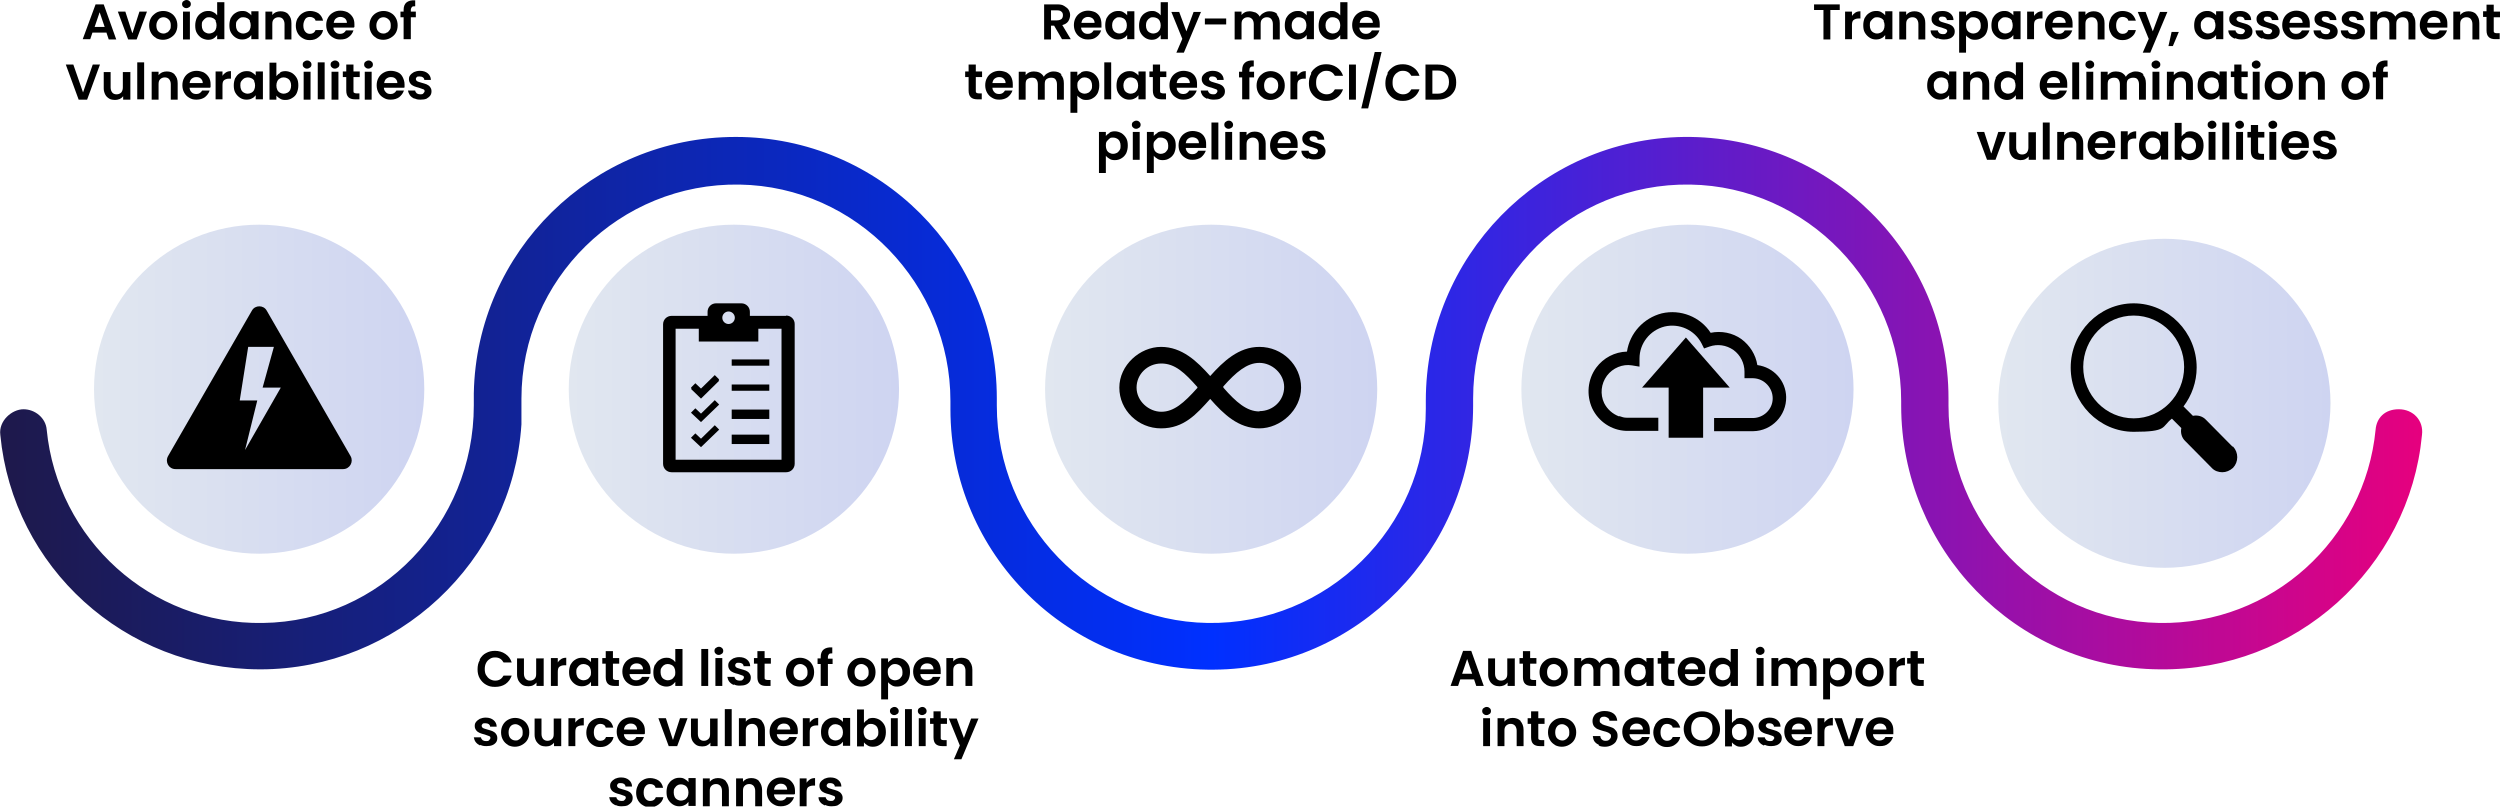 <?xml version="1.0" encoding="UTF-8"?>
<svg id="Layer_2" xmlns="http://www.w3.org/2000/svg" xmlns:xlink="http://www.w3.org/1999/xlink" version="1.1" viewBox="0 0 797.8 257.4">
  <!-- Generator: Adobe Illustrator 29.5.0, SVG Export Plug-In . SVG Version: 2.1.0 Build 137)  -->
  <defs>
    <style>
      .st0 {
        fill: url(#Unbenannter_Verlauf);
      }

      .st1 {
        fill: url(#Unbenannter_Verlauf_2);
      }

      .st2 {
        fill: url(#Unbenannter_Verlauf_4);
      }

      .st3 {
        fill: url(#Unbenannter_Verlauf_3);
      }

      .st4 {
        fill: url(#Unbenannter_Verlauf_5);
      }

      .st5, .st6 {
        fill-rule: evenodd;
      }

      .st6 {
        fill: url(#Unbenannter_Verlauf_17);
      }
    </style>
    <linearGradient id="Unbenannter_Verlauf" data-name="Unbenannter Verlauf" x1="181.5" y1="135.8" x2="287" y2="135.8" gradientTransform="translate(0 260) scale(1 -1)" gradientUnits="userSpaceOnUse">
      <stop offset="0" stop-color="#e1e7f0"/>
      <stop offset="1" stop-color="#ced4f1"/>
      <stop offset="1" stop-color="#cdd5e7"/>
    </linearGradient>
    <linearGradient id="Unbenannter_Verlauf_2" data-name="Unbenannter Verlauf 2" x1="485.5" y1="135.8" x2="591.5" y2="135.8" gradientTransform="translate(0 260) scale(1 -1)" gradientUnits="userSpaceOnUse">
      <stop offset="0" stop-color="#e1e7f0"/>
      <stop offset="1" stop-color="#ced4f1"/>
      <stop offset="1" stop-color="#cdd5e7"/>
    </linearGradient>
    <linearGradient id="Unbenannter_Verlauf_3" data-name="Unbenannter Verlauf 3" x1="333.5" y1="135.8" x2="439.5" y2="135.8" gradientTransform="translate(0 260) scale(1 -1)" gradientUnits="userSpaceOnUse">
      <stop offset="0" stop-color="#e1e7f0"/>
      <stop offset="1" stop-color="#ced4f1"/>
      <stop offset="1" stop-color="#cdd5e7"/>
    </linearGradient>
    <linearGradient id="Unbenannter_Verlauf_4" data-name="Unbenannter Verlauf 4" x1="30" y1="135.8" x2="135.5" y2="135.8" gradientTransform="translate(0 260) scale(1 -1)" gradientUnits="userSpaceOnUse">
      <stop offset="0" stop-color="#e1e7f0"/>
      <stop offset="1" stop-color="#ced4f1"/>
      <stop offset="1" stop-color="#cdd5e7"/>
    </linearGradient>
    <linearGradient id="Unbenannter_Verlauf_5" data-name="Unbenannter Verlauf 5" x1="637.7" y1="131.3" x2="743.7" y2="131.3" gradientTransform="translate(0 260) scale(1 -1)" gradientUnits="userSpaceOnUse">
      <stop offset="0" stop-color="#e1e7f0"/>
      <stop offset="1" stop-color="#ced4f1"/>
      <stop offset="1" stop-color="#cdd5e7"/>
    </linearGradient>
    <linearGradient id="Unbenannter_Verlauf_17" data-name="Unbenannter Verlauf 17" x1="0" y1="131.3" x2="773" y2="131.3" gradientTransform="translate(0 260) scale(1 -1)" gradientUnits="userSpaceOnUse">
      <stop offset="0" stop-color="#1e194b"/>
      <stop offset=".5" stop-color="#0030ff"/>
      <stop offset="1" stop-color="#e6007e"/>
    </linearGradient>
  </defs>
  <g id="Typo">
    <ellipse class="st0" cx="234.2" cy="124.2" rx="52.7" ry="52.5"/>
    <path d="M34,10.4h-4.5l-.7,2.1h-2.4L30.5,1.4h2.6l4,11.2h-2.4l-.7-2.1h0ZM33.4,8.6l-1.6-4.7-1.6,4.7h3.2Z"/>
    <path d="M42.3,10.5l2.2-6.8h2.4l-3.3,8.9h-2.7l-3.3-8.9h2.4s2.2,6.8,2.2,6.8Z"/>
    <path d="M49.8,12.1c-.7-.4-1.2-.9-1.6-1.6s-.6-1.5-.6-2.4.2-1.7.6-2.4c.4-.7,1-1.2,1.6-1.6s1.5-.6,2.3-.6,1.6.2,2.3.6c.7.4,1.2.9,1.6,1.6.4.7.6,1.5.6,2.4s-.2,1.7-.6,2.4-1,1.2-1.7,1.6-1.5.6-2.3.6-1.6-.2-2.3-.6h0ZM53.3,10.4c.4-.2.6-.5.9-.9s.3-.9.3-1.4c0-.8-.2-1.5-.7-1.9-.4-.4-1-.7-1.6-.7s-1.2.2-1.6.7-.7,1.1-.7,1.9.2,1.5.6,1.9c.4.4,1,.7,1.6.7s.8-.1,1.1-.3h0Z"/>
    <path d="M58.5,2.2c-.3-.2-.4-.6-.4-.9s.1-.7.4-.9.6-.4,1-.4.7.1,1,.4c.3.2.4.6.4.9s-.1.7-.4.9-.6.4-1,.4-.7-.1-1-.4ZM60.6,3.7v8.9h-2.2V3.7s2.2,0,2.2,0Z"/>
    <path d="M62.8,5.7c.4-.7.8-1.2,1.5-1.6.6-.4,1.3-.6,2.1-.6s1.1.1,1.7.4.9.6,1.2,1V.7h2.3v11.8h-2.3v-1.3c-.3.4-.7.8-1.2,1.1-.5.3-1.1.4-1.7.4s-1.4-.2-2.1-.6c-.6-.4-1.1-.9-1.5-1.6-.4-.7-.5-1.5-.5-2.4s.2-1.7.5-2.4ZM68.9,6.7c-.2-.4-.5-.7-.9-.9-.4-.2-.8-.3-1.2-.3s-.8,0-1.2.3c-.3.2-.6.5-.9.9s-.3.8-.3,1.4.1,1,.3,1.4.5.7.9.9c.4.2.7.3,1.1.3s.8-.1,1.2-.3.7-.5.9-.9c.2-.4.3-.9.3-1.4s-.1-1-.3-1.4h0Z"/>
    <path d="M73.7,5.7c.4-.7.8-1.2,1.5-1.6.6-.4,1.3-.6,2.1-.6s1.2.1,1.7.4.9.6,1.2,1v-1.3h2.3v8.9h-2.3v-1.3c-.3.4-.7.8-1.2,1-.5.3-1.1.4-1.8.4s-1.4-.2-2-.6c-.6-.4-1.1-.9-1.5-1.6-.4-.7-.5-1.5-.5-2.4s.2-1.7.5-2.4h0ZM79.8,6.7c-.2-.4-.5-.7-.9-.9-.4-.2-.8-.3-1.2-.3s-.8,0-1.2.3c-.3.2-.6.5-.9.9s-.3.8-.3,1.4.1,1,.3,1.4.5.7.9.9c.4.2.7.3,1.1.3s.8-.1,1.2-.3.7-.5.9-.9c.2-.4.3-.9.3-1.4s-.1-1-.3-1.4h0Z"/>
    <path d="M92,4.6c.7.7,1,1.6,1,2.8v5.2h-2.2v-4.9c0-.7-.2-1.2-.5-1.6-.3-.4-.8-.6-1.4-.6s-1.1.2-1.5.6c-.4.4-.5.9-.5,1.6v4.9h-2.2V3.7h2.2v1.1c.3-.4.7-.7,1.1-.9.5-.2,1-.3,1.5-.3,1.1,0,1.9.3,2.6,1Z"/>
    <path d="M95.1,5.7c.4-.7.9-1.2,1.6-1.6.7-.4,1.4-.6,2.3-.6s2,.3,2.7.8c.7.6,1.2,1.3,1.4,2.3h-2.4c-.1-.4-.3-.7-.7-.9-.3-.2-.7-.3-1.1-.3-.6,0-1.2.2-1.5.7s-.6,1.1-.6,2,.2,1.5.6,2,.9.7,1.5.7c.9,0,1.5-.4,1.8-1.2h2.4c-.2,1-.7,1.7-1.5,2.3-.7.6-1.6.9-2.7.9s-1.6-.2-2.3-.6c-.7-.4-1.2-.9-1.6-1.6-.4-.7-.6-1.5-.6-2.4s.2-1.7.6-2.4Z"/>
    <path d="M112.9,8.8h-6.5c0,.6.3,1.1.7,1.5s.9.5,1.5.5c.8,0,1.4-.4,1.8-1.1h2.4c-.3.9-.8,1.6-1.5,2.1-.7.6-1.6.8-2.7.8s-1.6-.2-2.3-.6-1.2-.9-1.6-1.6-.6-1.5-.6-2.4.2-1.7.6-2.4.9-1.2,1.6-1.6,1.4-.6,2.3-.6,1.6.2,2.3.5c.7.4,1.2.9,1.6,1.5s.6,1.4.6,2.3,0,.6,0,.9h0ZM110.7,7.3c0-.6-.2-1-.6-1.4-.4-.3-.9-.5-1.5-.5s-1,.2-1.4.5-.6.8-.7,1.4h4.2Z"/>
    <path d="M120.1,12.1c-.7-.4-1.2-.9-1.6-1.6s-.6-1.5-.6-2.4.2-1.7.6-2.4.9-1.2,1.6-1.6,1.5-.6,2.3-.6,1.6.2,2.3.6c.7.4,1.2.9,1.6,1.6s.6,1.5.6,2.4-.2,1.7-.6,2.4-1,1.2-1.7,1.6-1.5.6-2.3.6-1.6-.2-2.3-.6h0ZM123.5,10.4c.4-.2.6-.5.9-.9s.3-.9.3-1.4c0-.8-.2-1.5-.7-1.9-.4-.4-1-.7-1.6-.7s-1.2.2-1.6.7-.7,1.1-.7,1.9.2,1.5.6,1.9c.4.4.9.7,1.6.7s.8-.1,1.1-.3h0Z"/>
    <path d="M132.7,5.5h-1.6v7h-2.3v-7h-1v-1.8h1v-.5c0-1.1.3-1.9.9-2.4.6-.5,1.6-.8,2.8-.7v1.9c-.5,0-.9,0-1.1.3s-.3.5-.3,1v.4h1.6v1.8h0Z"/>
    <path d="M31.9,20.6l-4.1,11.2h-2.7l-4.1-11.2h2.4l3.1,8.9,3.1-8.9h2.4Z"/>
    <path d="M41.6,22.9v8.9h-2.3v-1.1c-.3.4-.7.7-1.1.9-.5.2-1,.3-1.5.3s-1.3-.1-1.8-.4-1-.7-1.3-1.3-.5-1.2-.5-2v-5.2h2.2v4.9c0,.7.2,1.2.5,1.6.3.4.8.6,1.4.6s1.1-.2,1.5-.6c.3-.4.5-.9.5-1.6v-4.9h2.3Z"/>
    <path d="M46,19.9v11.8h-2.2v-11.8h2.2Z"/>
    <path d="M55.7,23.8c.7.7,1,1.6,1,2.8v5.2h-2.2v-4.9c0-.7-.2-1.2-.5-1.6-.3-.4-.8-.6-1.4-.6s-1.1.2-1.5.6c-.4.4-.5.9-.5,1.6v4.9h-2.2v-8.9h2.2v1.1c.3-.4.7-.7,1.1-.9.5-.2,1-.3,1.5-.3,1.1,0,1.9.3,2.6,1Z"/>
    <path d="M67,28h-6.5c0,.6.3,1.1.7,1.5s.9.5,1.5.5c.8,0,1.4-.4,1.8-1.1h2.4c-.3.9-.8,1.5-1.5,2.1-.7.5-1.6.8-2.7.8s-1.6-.2-2.3-.6-1.2-.9-1.6-1.6-.6-1.5-.6-2.4.2-1.7.6-2.4.9-1.2,1.6-1.6,1.5-.6,2.3-.6,1.6.2,2.3.5c.7.4,1.2.9,1.6,1.5s.6,1.4.6,2.3,0,.6,0,.9h0ZM64.7,26.5c0-.6-.2-1-.6-1.4-.4-.4-.9-.5-1.5-.5s-1,.2-1.4.5-.6.8-.7,1.4h4.2Z"/>
    <path d="M72.1,23.1c.5-.3,1-.4,1.6-.4v2.4h-.6c-.7,0-1.2.2-1.6.5-.4.3-.5.9-.5,1.7v4.4h-2.2v-8.9h2.2v1.4c.3-.5.7-.8,1.1-1.1h0Z"/>
    <path d="M75.1,24.9c.4-.7.8-1.2,1.5-1.6.6-.4,1.3-.6,2.1-.6s1.2.1,1.7.4.9.6,1.2,1v-1.3h2.3v8.9h-2.3v-1.3c-.3.4-.7.8-1.2,1-.5.3-1.1.4-1.8.4s-1.4-.2-2-.6c-.6-.4-1.1-.9-1.5-1.6-.4-.7-.5-1.5-.5-2.4s.2-1.7.5-2.4h0ZM81.2,25.9c-.2-.4-.5-.7-.9-.9s-.8-.3-1.2-.3-.8.1-1.2.3c-.3.2-.6.5-.9.9s-.3.9-.3,1.4.1,1,.3,1.4.5.7.9.9c.4.2.7.3,1.1.3s.8-.1,1.2-.3c.4-.2.7-.5.9-.9s.3-.9.3-1.4-.1-1-.3-1.4h0Z"/>
    <path d="M89.4,23.1c.5-.3,1.1-.4,1.7-.4s1.4.2,2.1.6c.6.4,1.1.9,1.5,1.6s.5,1.5.5,2.4-.2,1.7-.5,2.4-.8,1.2-1.5,1.6c-.6.4-1.3.6-2.1.6s-1.2-.1-1.7-.4-.9-.6-1.2-1v1.3h-2.2v-11.8h2.2v4.3c.3-.4.7-.8,1.2-1h0ZM92.6,25.9c-.2-.4-.5-.7-.9-.9-.4-.2-.7-.3-1.2-.3s-.8.1-1.1.3c-.4.2-.7.5-.9.9s-.3.9-.3,1.4.1,1,.3,1.4.5.7.9.9c.4.2.7.3,1.1.3s.8-.1,1.2-.3.7-.5.9-.9c.2-.4.3-.9.3-1.4s-.1-1-.3-1.4h0Z"/>
    <path d="M97,21.5c-.3-.2-.4-.6-.4-.9s.1-.7.4-.9.6-.4,1-.4.7.1,1,.4c.3.2.4.6.4.9s-.1.7-.4.9-.6.4-1,.4-.7-.1-1-.4ZM99.1,22.9v8.9h-2.2v-8.9h2.2Z"/>
    <path d="M103.6,19.9v11.8h-2.2v-11.8h2.2Z"/>
    <path d="M105.9,21.5c-.3-.2-.4-.6-.4-.9s.1-.7.4-.9.6-.4,1-.4.7.1,1,.4c.3.2.4.6.4.9s-.1.7-.4.9-.6.4-1,.4-.7-.1-1-.4ZM108,22.9v8.9h-2.2v-8.9h2.2Z"/>
    <path d="M112.8,24.7v4.3c0,.3,0,.5.2.6.1.1.4.2.7.2h1v1.9h-1.4c-1.9,0-2.8-.9-2.8-2.8v-4.3h-1.1v-1.8h1.1v-2.2h2.3v2.2h2v1.8h-2Z"/>
    <path d="M116.6,21.5c-.3-.2-.4-.6-.4-.9s.1-.7.4-.9.6-.4,1-.4.7.1,1,.4c.3.2.4.6.4.9s-.1.7-.4.9-.6.4-1,.4-.7-.1-1-.4ZM118.6,22.9v8.9h-2.2v-8.9h2.2Z"/>
    <path d="M129,28h-6.5c0,.6.3,1.1.7,1.5s.9.5,1.5.5c.8,0,1.4-.4,1.8-1.1h2.4c-.3.9-.8,1.5-1.5,2.1-.7.5-1.6.8-2.7.8s-1.6-.2-2.3-.6c-.7-.4-1.2-.9-1.6-1.6-.4-.7-.6-1.5-.6-2.4s.2-1.7.6-2.4.9-1.2,1.6-1.6,1.4-.6,2.3-.6,1.6.2,2.3.5,1.2.9,1.5,1.5.6,1.4.6,2.3,0,.6,0,.9h0ZM126.8,26.5c0-.6-.2-1-.6-1.4-.4-.4-.9-.5-1.5-.5s-1,.2-1.4.5c-.4.3-.6.8-.7,1.4h4.2Z"/>
    <path d="M132.2,31.5c-.6-.3-1-.6-1.4-1.1-.3-.5-.5-.9-.6-1.5h2.3c0,.3.2.6.5.9.3.2.7.3,1.1.3s.8,0,1-.3.4-.4.4-.7-.1-.5-.4-.6c-.3-.1-.8-.3-1.4-.5-.7-.2-1.2-.3-1.6-.5s-.8-.4-1.1-.8c-.3-.4-.5-.8-.5-1.4s.1-.9.4-1.3c.3-.4.7-.7,1.2-1,.5-.2,1.1-.4,1.9-.4,1.1,0,1.9.3,2.5.8s1,1.2,1,2.1h-2.1c0-.4-.2-.6-.4-.8-.3-.2-.6-.3-1.1-.3s-.7,0-.9.2-.3.4-.3.6.1.5.4.7c.3.2.8.3,1.4.5.6.2,1.2.3,1.6.5.4.2.8.4,1.1.8.3.4.5.8.5,1.4,0,.5-.1,1-.4,1.4s-.7.7-1.2,1c-.5.2-1.1.3-1.9.3s-1.4-.1-1.9-.4h0Z"/>
    <path d="M153.1,210.4c.5-.9,1.2-1.6,2-2,.9-.5,1.8-.7,2.9-.7s2.3.3,3.3,1,1.6,1.5,2,2.7h-2.6c-.3-.5-.6-.9-1.1-1.2s-1-.4-1.6-.4-1.2.1-1.7.5c-.5.3-.9.7-1.2,1.3s-.4,1.2-.4,1.9.1,1.4.4,1.9.7,1,1.2,1.3c.5.3,1.1.5,1.7.5s1.1-.1,1.6-.4c.5-.3.8-.7,1.1-1.2h2.6c-.4,1.1-1,2-2,2.7-.9.6-2,.9-3.3.9s-2-.2-2.9-.7c-.9-.5-1.5-1.2-2-2-.5-.9-.7-1.8-.7-2.9s.2-2.1.7-2.9h0Z"/>
    <path d="M173.5,210v8.9h-2.3v-1.1c-.3.4-.7.7-1.1.9s-1,.3-1.5.3-1.3-.1-1.8-.4c-.5-.3-.9-.7-1.3-1.3-.3-.6-.5-1.2-.5-2v-5.2h2.2v4.9c0,.7.2,1.2.5,1.6.4.4.8.6,1.4.6s1.1-.2,1.5-.6c.4-.4.5-.9.5-1.6v-4.9h2.3,0Z"/>
    <path d="M179.1,210.3c.5-.3,1-.4,1.6-.4v2.4h-.6c-.7,0-1.2.2-1.6.5s-.5.9-.5,1.7v4.4h-2.2v-8.9h2.2v1.4c.3-.5.7-.8,1.1-1.1h0Z"/>
    <path d="M182.1,212.1c.4-.7.8-1.2,1.5-1.6.6-.4,1.3-.6,2.1-.6s1.2.1,1.7.4c.5.3.9.6,1.2,1v-1.3h2.3v8.9h-2.3v-1.3c-.3.4-.7.8-1.2,1-.5.3-1.1.4-1.8.4s-1.4-.2-2-.6c-.6-.4-1.1-.9-1.5-1.6-.4-.7-.5-1.5-.5-2.4s.2-1.7.5-2.4h0ZM188.3,213.1c-.2-.4-.5-.7-.9-.9-.4-.2-.8-.3-1.2-.3s-.8.1-1.1.3c-.4.2-.6.5-.9.9s-.3.9-.3,1.4.1,1,.3,1.4.5.7.9.9c.4.2.7.3,1.1.3s.8-.1,1.2-.3c.4-.2.6-.5.9-.9s.3-.9.3-1.4-.1-1-.3-1.4h0Z"/>
    <path d="M195.6,211.9v4.3c0,.3,0,.5.2.6.1.1.4.2.7.2h1v1.9h-1.4c-1.9,0-2.8-.9-2.8-2.8v-4.3h-1.1v-1.8h1.1v-2.2h2.3v2.2h2v1.8h-2Z"/>
    <path d="M207.4,215.1h-6.5c0,.6.3,1.1.7,1.5s.9.5,1.5.5c.8,0,1.4-.4,1.8-1.1h2.4c-.3.9-.8,1.6-1.5,2.1s-1.6.8-2.7.8-1.6-.2-2.3-.6c-.7-.4-1.2-.9-1.6-1.6-.4-.7-.6-1.5-.6-2.4s.2-1.7.6-2.4.9-1.2,1.6-1.6c.7-.4,1.4-.6,2.3-.6s1.6.2,2.3.5,1.2.9,1.6,1.5.6,1.4.6,2.3,0,.6,0,.9h0ZM205.2,213.6c0-.6-.2-1-.6-1.4-.4-.4-.9-.5-1.5-.5s-1,.2-1.4.5c-.4.3-.6.8-.7,1.4h4.2,0Z"/>
    <path d="M209.1,212.1c.4-.7.8-1.2,1.5-1.6.6-.4,1.3-.6,2.1-.6s1.1.1,1.6.4c.5.2.9.6,1.2,1v-4.2h2.3v11.8h-2.3v-1.3c-.3.4-.7.8-1.2,1.1s-1.1.4-1.7.4-1.4-.2-2.1-.6c-.6-.4-1.1-.9-1.5-1.6-.4-.7-.5-1.5-.5-2.4s.2-1.7.5-2.4h0ZM215.2,213.1c-.2-.4-.5-.7-.9-.9-.4-.2-.8-.3-1.2-.3s-.8.1-1.1.3c-.4.2-.6.5-.9.9s-.3.9-.3,1.4.1,1,.3,1.4.5.7.9.9c.4.2.7.3,1.1.3s.8-.1,1.2-.3c.4-.2.6-.5.9-.9s.3-.9.3-1.4-.1-1-.3-1.4h0Z"/>
    <path d="M226,207.1v11.8h-2.2v-11.8h2.2Z"/>
    <path d="M228.4,208.6c-.3-.2-.4-.6-.4-.9s.1-.7.4-.9.6-.4,1-.4.7.1,1,.4c.3.2.4.6.4.9s-.1.7-.4.9-.6.4-1,.4-.7-.1-1-.4ZM230.5,210v8.9h-2.2v-8.9h2.2Z"/>
    <path d="M234.1,218.6c-.6-.3-1-.6-1.4-1.1-.3-.4-.5-.9-.6-1.5h2.3c0,.3.2.6.5.9.3.2.7.3,1.1.3s.8,0,1-.3c.2-.2.4-.4.4-.7s-.1-.5-.4-.6c-.3-.1-.8-.3-1.4-.5-.7-.2-1.2-.3-1.6-.5s-.8-.4-1.1-.8c-.3-.4-.5-.8-.5-1.4s.1-.9.4-1.3c.3-.4.7-.7,1.2-1,.5-.2,1.1-.4,1.9-.4,1.1,0,1.9.3,2.5.8s1,1.2,1,2.1h-2.1c0-.4-.2-.6-.4-.8-.3-.2-.6-.3-1.1-.3s-.7,0-.9.2-.3.4-.3.6.1.5.4.7c.3.2.8.3,1.4.5.6.2,1.2.3,1.6.5.4.2.8.4,1.1.8.3.4.5.8.5,1.4,0,.5-.1,1-.4,1.4s-.7.7-1.2.9c-.5.2-1.1.3-1.9.3s-1.4-.1-1.9-.4h0Z"/>
    <path d="M244,211.9v4.3c0,.3,0,.5.2.6.1.1.4.2.7.2h1v1.9h-1.4c-1.9,0-2.8-.9-2.8-2.8v-4.3h-1.1v-1.8h1.1v-2.2h2.3v2.2h2v1.8h-2Z"/>
    <path d="M253,218.5c-.7-.4-1.2-.9-1.6-1.6s-.6-1.5-.6-2.4.2-1.7.6-2.4c.4-.7.9-1.2,1.6-1.6s1.5-.6,2.3-.6,1.6.2,2.3.6,1.2.9,1.6,1.6c.4.7.6,1.5.6,2.4s-.2,1.7-.6,2.4-1,1.2-1.7,1.6-1.5.6-2.3.6-1.6-.2-2.3-.6h0ZM256.5,216.8c.4-.2.6-.5.9-.9s.3-.9.3-1.4c0-.8-.2-1.5-.7-1.9s-1-.7-1.6-.7-1.2.2-1.6.7c-.4.4-.6,1.1-.6,1.9s.2,1.5.6,1.9.9.7,1.6.7.8-.1,1.1-.3h0Z"/>
    <path d="M265.7,211.9h-1.5v7h-2.3v-7h-1v-1.8h1v-.4c0-1.1.3-1.9.9-2.4s1.5-.8,2.8-.7v1.9c-.5,0-.9,0-1.1.3s-.3.5-.3,1v.4h1.5v1.8h0Z"/>
    <path d="M272.6,218.5c-.7-.4-1.2-.9-1.6-1.6s-.6-1.5-.6-2.4.2-1.7.6-2.4c.4-.7,1-1.2,1.6-1.6s1.5-.6,2.3-.6,1.6.2,2.3.6,1.2.9,1.6,1.6c.4.7.6,1.5.6,2.4s-.2,1.7-.6,2.4-1,1.2-1.7,1.6-1.5.6-2.3.6-1.6-.2-2.3-.6h0ZM276,216.8c.4-.2.6-.5.9-.9s.3-.9.3-1.4c0-.8-.2-1.5-.7-1.9s-1-.7-1.6-.7-1.2.2-1.6.7-.6,1.1-.6,1.9.2,1.5.6,1.9,1,.7,1.6.7.8-.1,1.1-.3h0Z"/>
    <path d="M284.6,210.3c.5-.3,1.1-.4,1.7-.4s1.4.2,2.1.6c.6.4,1.1.9,1.5,1.6s.5,1.5.5,2.4-.2,1.7-.5,2.4c-.4.7-.8,1.2-1.5,1.6-.6.4-1.3.6-2.1.6s-1.2-.1-1.7-.4-.9-.6-1.2-1v5.5h-2.2v-13.1h2.2v1.3c.3-.4.7-.7,1.2-1h0ZM287.7,213.1c-.2-.4-.5-.7-.9-.9-.4-.2-.7-.3-1.2-.3s-.8.1-1.1.3-.6.5-.9.9-.3.9-.3,1.4.1,1,.3,1.4.5.7.9.9.7.3,1.1.3.8-.1,1.2-.3c.4-.2.6-.5.9-.9s.3-.9.3-1.4-.1-1-.3-1.4h0Z"/>
    <path d="M300.2,215.1h-6.5c0,.6.3,1.1.7,1.5s.9.5,1.5.5c.8,0,1.4-.4,1.8-1.1h2.4c-.3.9-.8,1.6-1.5,2.1s-1.6.8-2.7.8-1.6-.2-2.3-.6c-.7-.4-1.2-.9-1.6-1.6-.4-.7-.6-1.5-.6-2.4s.2-1.7.6-2.4.9-1.2,1.6-1.6c.7-.4,1.5-.6,2.3-.6s1.6.2,2.3.5,1.2.9,1.5,1.5.5,1.4.5,2.3,0,.6,0,.9h0ZM297.9,213.6c0-.6-.2-1-.6-1.4-.4-.4-.9-.5-1.5-.5s-1,.2-1.4.5c-.4.3-.6.8-.7,1.4h4.2Z"/>
    <path d="M309.3,210.9c.6.7,1,1.6,1,2.8v5.2h-2.2v-4.9c0-.7-.2-1.2-.5-1.6-.4-.4-.8-.6-1.4-.6s-1.1.2-1.5.6c-.4.4-.5.9-.5,1.6v4.9h-2.2v-8.9h2.2v1.1c.3-.4.7-.7,1.1-.9.5-.2,1-.3,1.5-.3,1.1,0,1.9.3,2.6,1h0Z"/>
    <path d="M153.2,237.9c-.6-.3-1-.6-1.4-1.1-.3-.4-.5-.9-.6-1.5h2.3c0,.3.2.6.5.9.3.2.7.3,1.1.3s.8,0,1-.3.4-.4.4-.7-.1-.5-.4-.6c-.3-.1-.8-.3-1.4-.5-.7-.2-1.2-.3-1.6-.5s-.8-.4-1.1-.8c-.3-.4-.5-.8-.5-1.4s.1-.9.4-1.3c.3-.4.7-.7,1.2-1,.5-.2,1.1-.4,1.9-.4,1.1,0,1.9.3,2.5.8s1,1.2,1,2.1h-2.1c0-.4-.2-.6-.4-.8-.3-.2-.6-.3-1.1-.3s-.7,0-.9.2-.3.4-.3.6.1.5.4.7c.3.2.8.3,1.4.5.6.2,1.2.3,1.6.5.4.2.8.4,1.1.8.3.4.5.8.5,1.4,0,.5-.1,1-.4,1.4s-.7.7-1.2.9-1.1.3-1.9.3-1.4-.1-1.9-.4h0Z"/>
    <path d="M162.1,237.7c-.7-.4-1.2-.9-1.6-1.6s-.6-1.5-.6-2.4.2-1.7.6-2.4c.4-.7.9-1.2,1.6-1.6s1.5-.6,2.3-.6,1.6.2,2.3.6,1.2.9,1.6,1.6.6,1.5.6,2.4-.2,1.7-.6,2.4-1,1.2-1.7,1.6-1.5.6-2.3.6-1.6-.2-2.3-.6h0ZM165.6,236c.4-.2.6-.5.9-.9s.3-.9.3-1.4c0-.8-.2-1.5-.7-1.9s-1-.7-1.6-.7-1.2.2-1.6.7-.6,1.1-.6,1.9.2,1.5.6,1.9.9.7,1.6.7.8-.1,1.1-.3h0Z"/>
    <path d="M179.1,229.2v8.9h-2.3v-1.1c-.3.4-.7.7-1.1.9s-1,.3-1.5.3-1.3-.1-1.8-.4c-.5-.3-.9-.7-1.3-1.3-.3-.6-.5-1.2-.5-2v-5.2h2.2v4.9c0,.7.2,1.2.5,1.6.4.4.8.6,1.4.6s1.1-.2,1.5-.6c.4-.4.5-.9.5-1.6v-4.9h2.3,0Z"/>
    <path d="M184.7,229.5c.5-.3,1-.4,1.6-.4v2.4h-.6c-.7,0-1.2.2-1.6.5-.4.3-.5.9-.5,1.7v4.4h-2.2v-8.9h2.2v1.4c.3-.5.7-.8,1.1-1.1h0Z"/>
    <path d="M187.7,231.3c.4-.7.9-1.2,1.6-1.6s1.4-.6,2.3-.6,2,.3,2.7.8,1.2,1.3,1.4,2.3h-2.4c-.1-.4-.3-.7-.6-.9-.3-.2-.7-.3-1.1-.3-.6,0-1.1.2-1.5.7s-.6,1.1-.6,2,.2,1.5.6,2,.9.7,1.5.7c.9,0,1.5-.4,1.8-1.2h2.4c-.2,1-.7,1.7-1.5,2.3-.7.6-1.6.9-2.7.9s-1.6-.2-2.3-.6-1.2-.9-1.6-1.6c-.4-.7-.6-1.5-.6-2.4s.2-1.7.6-2.4h0Z"/>
    <path d="M205.6,234.3h-6.5c0,.6.3,1.1.7,1.5s.9.5,1.5.5c.8,0,1.4-.4,1.8-1.1h2.4c-.3.9-.8,1.6-1.5,2.1-.7.6-1.6.8-2.7.8s-1.6-.2-2.3-.6-1.2-.9-1.6-1.6-.6-1.5-.6-2.4.2-1.7.6-2.4.9-1.2,1.6-1.6c.7-.4,1.4-.6,2.3-.6s1.6.2,2.3.5c.7.4,1.2.9,1.6,1.5s.6,1.4.6,2.3,0,.6,0,.9h0ZM203.3,232.8c0-.6-.2-1-.6-1.4-.4-.4-.9-.5-1.5-.5s-1,.2-1.4.5-.6.8-.7,1.4h4.2,0Z"/>
    <path d="M214.8,236l2.2-6.8h2.4l-3.3,8.9h-2.7l-3.3-8.9h2.4l2.2,6.8h0Z"/>
    <path d="M229,229.2v8.9h-2.3v-1.1c-.3.4-.7.7-1.1.9s-1,.3-1.5.3-1.3-.1-1.8-.4c-.5-.3-.9-.7-1.3-1.3-.3-.6-.5-1.2-.5-2v-5.2h2.2v4.9c0,.7.2,1.2.5,1.6.4.4.8.6,1.4.6s1.1-.2,1.5-.6c.4-.4.5-.9.5-1.6v-4.9h2.3,0Z"/>
    <path d="M233.5,226.3v11.8h-2.2v-11.8h2.2Z"/>
    <path d="M243.1,230.1c.6.7,1,1.6,1,2.8v5.2h-2.2v-4.9c0-.7-.2-1.2-.5-1.6-.4-.4-.8-.6-1.4-.6s-1.1.2-1.5.6c-.4.4-.5.9-.5,1.6v4.9h-2.2v-8.9h2.2v1.1c.3-.4.7-.7,1.1-.9.5-.2,1-.3,1.5-.3,1.1,0,1.9.3,2.6,1h0Z"/>
    <path d="M254.4,234.3h-6.5c0,.6.3,1.1.7,1.5s.9.5,1.5.5c.8,0,1.4-.4,1.8-1.1h2.4c-.3.9-.8,1.6-1.5,2.1s-1.6.8-2.7.8-1.6-.2-2.3-.6c-.7-.4-1.2-.9-1.6-1.6-.4-.7-.6-1.5-.6-2.4s.2-1.7.6-2.4.9-1.2,1.6-1.6c.7-.4,1.4-.6,2.3-.6s1.6.2,2.3.5,1.2.9,1.6,1.5.6,1.4.6,2.3,0,.6,0,.9h0ZM252.2,232.8c0-.6-.2-1-.6-1.4-.4-.4-.9-.5-1.5-.5s-1,.2-1.4.5c-.4.3-.6.8-.7,1.4h4.2,0Z"/>
    <path d="M259.5,229.5c.5-.3,1-.4,1.6-.4v2.4h-.6c-.7,0-1.2.2-1.6.5-.4.3-.5.9-.5,1.7v4.4h-2.2v-8.9h2.2v1.4c.3-.5.7-.8,1.1-1.1h0Z"/>
    <path d="M262.5,231.2c.4-.7.8-1.2,1.5-1.6.6-.4,1.3-.6,2.1-.6s1.2.1,1.7.4c.5.3.9.6,1.2,1v-1.3h2.3v8.9h-2.3v-1.3c-.3.4-.7.8-1.2,1-.5.3-1.1.4-1.8.4s-1.4-.2-2-.6c-.6-.4-1.1-.9-1.5-1.6-.4-.7-.5-1.5-.5-2.4s.2-1.7.5-2.4h0ZM268.7,232.3c-.2-.4-.5-.7-.9-.9-.4-.2-.8-.3-1.2-.3s-.8.1-1.1.3-.6.5-.9.9c-.2.4-.3.9-.3,1.4s.1,1,.3,1.4.5.7.9.9c.4.2.7.3,1.1.3s.8-.1,1.2-.3c.4-.2.6-.5.9-.9.2-.4.3-.9.3-1.4s-.1-1-.3-1.4h0Z"/>
    <path d="M276.9,229.5c.5-.3,1.1-.4,1.7-.4s1.4.2,2.1.6c.6.4,1.1.9,1.5,1.6s.5,1.5.5,2.4-.2,1.7-.5,2.4c-.4.7-.8,1.2-1.5,1.6-.6.4-1.3.6-2.1.6s-1.2-.1-1.7-.4-.9-.6-1.2-1v1.3h-2.2v-11.8h2.2v4.3c.3-.4.7-.8,1.2-1h0ZM280,232.2c-.2-.4-.5-.7-.9-.9-.4-.2-.7-.3-1.2-.3s-.8.1-1.1.3-.6.5-.9.9-.3.9-.3,1.4.1,1,.3,1.4.5.7.9.9.7.3,1.1.3.8-.1,1.2-.3c.4-.2.6-.5.9-.9s.3-.9.3-1.4-.1-1-.3-1.4h0Z"/>
    <path d="M284.4,227.8c-.3-.2-.4-.6-.4-.9s.1-.7.4-.9.6-.4,1-.4.7.1,1,.4.4.6.4.9-.1.7-.4.9-.6.4-1,.4-.7-.1-1-.4ZM286.5,229.2v8.9h-2.2v-8.9h2.2Z"/>
    <path d="M291,226.3v11.8h-2.2v-11.8h2.2Z"/>
    <path d="M293.3,227.8c-.3-.2-.4-.6-.4-.9s.1-.7.4-.9.6-.4,1-.4.7.1,1,.4.4.6.4.9-.1.7-.4.9-.6.4-1,.4-.7-.1-1-.4ZM295.4,229.2v8.9h-2.2v-8.9h2.2Z"/>
    <path d="M300.2,231.1v4.3c0,.3,0,.5.2.6.1.1.4.2.7.2h1v1.9h-1.4c-1.9,0-2.8-.9-2.8-2.8v-4.3h-1.1v-1.8h1.1v-2.2h2.3v2.2h2v1.8h-2Z"/>
    <path d="M312.3,229.2l-5.5,13.1h-2.4l1.9-4.4-3.5-8.6h2.5l2.3,6.2,2.3-6.2h2.4,0Z"/>
    <path d="M196.4,257c-.6-.3-1-.6-1.4-1.1-.3-.4-.5-.9-.6-1.5h2.3c0,.3.2.6.5.9.3.2.7.3,1.1.3s.8,0,1-.3c.2-.2.4-.4.4-.7s-.1-.5-.4-.6c-.3-.1-.8-.3-1.4-.5-.7-.2-1.2-.3-1.6-.5s-.8-.4-1.1-.8c-.3-.4-.5-.8-.5-1.4s.1-.9.4-1.3c.3-.4.7-.7,1.2-1,.5-.2,1.1-.4,1.9-.4,1.1,0,1.9.3,2.5.8s1,1.2,1,2.1h-2.1c0-.4-.2-.6-.4-.8-.3-.2-.6-.3-1.1-.3s-.7,0-.9.2-.3.4-.3.6.1.5.4.7c.3.2.8.3,1.4.5.6.2,1.2.3,1.6.5.4.2.8.4,1.1.8.3.4.5.8.5,1.4,0,.5-.1,1-.4,1.4s-.7.7-1.2,1c-.5.2-1.1.3-1.9.3s-1.4-.1-1.9-.4h0Z"/>
    <path d="M203.6,250.5c.4-.7.9-1.2,1.6-1.6s1.4-.6,2.3-.6,2,.3,2.7.8,1.2,1.3,1.4,2.3h-2.4c-.1-.4-.3-.7-.6-.9-.3-.2-.7-.3-1.1-.3-.6,0-1.1.2-1.5.7-.4.5-.6,1.1-.6,2s.2,1.5.6,2,.9.7,1.5.7c.9,0,1.5-.4,1.8-1.2h2.4c-.2,1-.7,1.7-1.5,2.3s-1.6.9-2.7.9-1.6-.2-2.3-.6-1.2-.9-1.6-1.6c-.4-.7-.6-1.5-.6-2.4s.2-1.7.6-2.4h0Z"/>
    <path d="M213.2,250.4c.4-.7.8-1.2,1.5-1.6.6-.4,1.3-.6,2.1-.6s1.2.1,1.7.4c.5.3.9.6,1.2,1v-1.3h2.3v8.9h-2.3v-1.3c-.3.4-.7.8-1.2,1-.5.3-1.1.4-1.8.4s-1.4-.2-2-.6c-.6-.4-1.1-.9-1.5-1.6-.4-.7-.5-1.5-.5-2.4s.2-1.7.5-2.4h0ZM219.4,251.5c-.2-.4-.5-.7-.9-.9-.4-.2-.8-.3-1.2-.3s-.8.1-1.1.3c-.4.2-.6.5-.9.9s-.3.9-.3,1.4.1,1,.3,1.4.5.7.9.9c.4.2.7.3,1.1.3s.8-.1,1.2-.3c.4-.2.6-.5.9-.9.2-.4.3-.9.3-1.4s-.1-1-.3-1.4h0Z"/>
    <path d="M231.6,249.3c.6.7,1,1.6,1,2.8v5.2h-2.2v-4.9c0-.7-.2-1.2-.5-1.6-.4-.4-.8-.6-1.4-.6s-1.1.2-1.5.6c-.4.4-.5.9-.5,1.6v4.9h-2.2v-8.9h2.2v1.1c.3-.4.7-.7,1.1-.9.5-.2,1-.3,1.5-.3,1.1,0,1.9.3,2.6,1h0Z"/>
    <path d="M242.2,249.3c.6.7,1,1.6,1,2.8v5.2h-2.2v-4.9c0-.7-.2-1.2-.5-1.6-.4-.4-.8-.6-1.4-.6s-1.1.2-1.5.6c-.4.4-.5.9-.5,1.6v4.9h-2.2v-8.9h2.2v1.1c.3-.4.7-.7,1.1-.9.5-.2,1-.3,1.5-.3,1.1,0,1.9.3,2.6,1h0Z"/>
    <path d="M253.5,253.5h-6.5c0,.6.3,1.1.7,1.5s.9.5,1.5.5c.8,0,1.4-.4,1.8-1.1h2.4c-.3.9-.8,1.5-1.5,2.1-.7.5-1.6.8-2.7.8s-1.6-.2-2.3-.6c-.7-.4-1.2-.9-1.6-1.6-.4-.7-.6-1.5-.6-2.4s.2-1.7.6-2.4.9-1.2,1.6-1.6c.7-.4,1.4-.6,2.3-.6s1.6.2,2.3.5,1.2.9,1.6,1.5.6,1.4.6,2.3,0,.6,0,.9h0ZM251.2,252c0-.6-.2-1-.6-1.4-.4-.4-.9-.5-1.5-.5s-1,.2-1.4.5c-.4.3-.6.8-.7,1.4h4.2,0Z"/>
    <path d="M258.5,248.7c.5-.3,1-.4,1.6-.4v2.4h-.6c-.7,0-1.2.2-1.6.5-.4.3-.5.9-.5,1.7v4.4h-2.2v-8.9h2.2v1.4c.3-.5.7-.8,1.1-1.1h0Z"/>
    <path d="M263.1,257c-.6-.3-1-.6-1.4-1.1-.3-.4-.5-.9-.5-1.5h2.3c0,.3.2.6.5.9.3.2.7.3,1.1.3s.8,0,1-.3c.2-.2.4-.4.4-.7s-.1-.5-.4-.6c-.3-.1-.8-.3-1.4-.5-.7-.2-1.2-.3-1.6-.5-.4-.2-.8-.4-1.1-.8-.3-.4-.5-.8-.5-1.4s.1-.9.4-1.3c.3-.4.7-.7,1.2-1,.5-.2,1.1-.4,1.9-.4,1.1,0,1.9.3,2.5.8s1,1.2,1,2.1h-2.1c0-.4-.2-.6-.4-.8-.3-.2-.6-.3-1-.3s-.7,0-.9.2-.3.4-.3.6.1.5.5.7c.3.2.8.3,1.4.5.6.2,1.2.3,1.6.5.4.2.8.4,1.1.8.3.4.5.8.5,1.4,0,.5-.1,1-.4,1.4s-.7.7-1.2,1c-.5.2-1.1.3-1.9.3s-1.4-.1-2-.4h0Z"/>
    <path d="M470.5,216.8h-4.5l-.7,2.1h-2.4l4-11.2h2.6l4,11.2h-2.4l-.7-2.1h0ZM469.8,215l-1.6-4.7-1.6,4.7h3.2Z"/>
    <path d="M483.4,210v8.9h-2.3v-1.1c-.3.4-.7.7-1.1.9-.5.2-1,.3-1.5.3s-1.3-.1-1.8-.4c-.5-.3-1-.7-1.3-1.3s-.5-1.2-.5-2v-5.2h2.2v4.9c0,.7.2,1.2.5,1.6.4.4.8.6,1.4.6s1.1-.2,1.5-.6c.4-.4.5-.9.5-1.6v-4.9h2.3Z"/>
    <path d="M488.3,211.9v4.3c0,.3,0,.5.2.6.1.1.4.2.7.2h1v1.9h-1.4c-1.9,0-2.8-.9-2.8-2.8v-4.3h-1.1v-1.8h1.1v-2.2h2.3v2.2h2v1.8h-2Z"/>
    <path d="M493.5,218.5c-.7-.4-1.2-.9-1.6-1.6s-.6-1.5-.6-2.4.2-1.7.6-2.4c.4-.7,1-1.2,1.6-1.6s1.5-.6,2.3-.6,1.6.2,2.3.6,1.2.9,1.6,1.6c.4.7.6,1.5.6,2.4s-.2,1.7-.6,2.4-1,1.2-1.7,1.6-1.5.6-2.3.6-1.6-.2-2.3-.6h0ZM497,216.8c.4-.2.6-.5.9-.9s.3-.9.3-1.4c0-.8-.2-1.5-.7-1.9s-1-.7-1.6-.7-1.2.2-1.6.7-.6,1.1-.6,1.9.2,1.5.6,1.9,1,.7,1.6.7.8-.1,1.1-.3h0Z"/>
    <path d="M515.8,210.9c.7.7,1,1.6,1,2.8v5.2h-2.2v-4.9c0-.7-.2-1.2-.5-1.6s-.8-.6-1.4-.6-1.1.2-1.5.6-.5.9-.5,1.6v4.9h-2.2v-4.9c0-.7-.2-1.2-.5-1.6s-.8-.6-1.4-.6-1.1.2-1.5.6-.5.9-.5,1.6v4.9h-2.2v-8.9h2.2v1.1c.3-.4.7-.7,1.1-.9s1-.3,1.5-.3,1.3.1,1.9.4c.5.3,1,.7,1.3,1.3.3-.5.7-.9,1.3-1.2.5-.3,1.1-.5,1.8-.5,1.1,0,2,.3,2.6,1h0Z"/>
    <path d="M518.9,212.1c.4-.7.8-1.2,1.5-1.6.6-.4,1.3-.6,2.1-.6s1.2.1,1.7.4c.5.3.9.6,1.2,1v-1.3h2.3v8.9h-2.3v-1.3c-.3.4-.7.8-1.2,1-.5.3-1.1.4-1.8.4s-1.4-.2-2-.6c-.6-.4-1.1-.9-1.5-1.6-.4-.7-.5-1.5-.5-2.4s.2-1.7.5-2.4h0ZM525,213.1c-.2-.4-.5-.7-.9-.9-.4-.2-.8-.3-1.2-.3s-.8.1-1.2.3c-.3.2-.6.5-.9.9s-.3.9-.3,1.4.1,1,.3,1.4c.2.4.5.7.9.9.4.2.7.3,1.1.3s.8-.1,1.2-.3c.4-.2.7-.5.9-.9.2-.4.3-.9.3-1.4s-.1-1-.3-1.4h0Z"/>
    <path d="M532.4,211.9v4.3c0,.3,0,.5.2.6s.4.2.7.2h1v1.9h-1.4c-1.9,0-2.8-.9-2.8-2.8v-4.3h-1.1v-1.8h1.1v-2.2h2.3v2.2h2v1.8h-2Z"/>
    <path d="M544.2,215.1h-6.5c0,.6.3,1.1.7,1.5.4.4.9.5,1.5.5.8,0,1.4-.4,1.8-1.1h2.4c-.3.9-.8,1.6-1.5,2.1-.7.6-1.6.8-2.7.8s-1.6-.2-2.3-.6-1.2-.9-1.6-1.6-.6-1.5-.6-2.4.2-1.7.6-2.4c.4-.7.9-1.2,1.6-1.6.7-.4,1.5-.6,2.3-.6s1.6.2,2.3.5c.7.4,1.2.9,1.5,1.5.4.7.5,1.4.5,2.3s0,.6,0,.9h0ZM541.9,213.6c0-.6-.2-1-.6-1.4-.4-.4-.9-.5-1.5-.5s-1,.2-1.4.5-.6.8-.7,1.4h4.2Z"/>
    <path d="M545.8,212.1c.4-.7.8-1.2,1.5-1.6.6-.4,1.3-.6,2.1-.6s1.1.1,1.7.4.9.6,1.2,1v-4.2h2.3v11.8h-2.3v-1.3c-.3.4-.7.8-1.2,1.1s-1.1.4-1.7.4-1.4-.2-2-.6c-.6-.4-1.1-.9-1.5-1.6-.4-.7-.5-1.5-.5-2.4s.2-1.7.5-2.4h0ZM552,213.1c-.2-.4-.5-.7-.9-.9-.4-.2-.8-.3-1.2-.3s-.8.1-1.2.3c-.3.2-.6.5-.9.9s-.3.9-.3,1.4.1,1,.3,1.4c.2.4.5.7.9.9.4.2.7.3,1.1.3s.8-.1,1.2-.3c.4-.2.7-.5.9-.9.2-.4.3-.9.3-1.4s-.1-1-.3-1.4h0Z"/>
    <path d="M560.7,208.6c-.3-.2-.4-.6-.4-.9s.1-.7.4-.9.6-.4,1-.4.7.1,1,.4.4.6.4.9-.1.7-.4.9-.6.4-1,.4-.7-.1-1-.4ZM562.8,210v8.9h-2.2v-8.9h2.2Z"/>
    <path d="M578.7,210.9c.7.7,1,1.6,1,2.8v5.2h-2.2v-4.9c0-.7-.2-1.2-.5-1.6-.3-.4-.8-.6-1.4-.6s-1.1.2-1.5.6-.5.9-.5,1.6v4.9h-2.2v-4.9c0-.7-.2-1.2-.5-1.6s-.8-.6-1.4-.6-1.1.2-1.5.6-.5.9-.5,1.6v4.9h-2.2v-8.9h2.2v1.1c.3-.4.7-.7,1.1-.9s1-.3,1.5-.3,1.3.1,1.9.4c.5.3,1,.7,1.3,1.3.3-.5.7-.9,1.3-1.2s1.1-.5,1.8-.5c1.1,0,2,.3,2.6,1h0Z"/>
    <path d="M585.2,210.3c.5-.3,1.1-.4,1.7-.4s1.4.2,2.1.6c.6.4,1.1.9,1.5,1.6.4.7.5,1.5.5,2.4s-.2,1.7-.5,2.4-.8,1.2-1.5,1.6c-.6.4-1.3.6-2.1.6s-1.2-.1-1.7-.4-.9-.6-1.2-1v5.5h-2.2v-13.1h2.2v1.3c.3-.4.7-.7,1.2-1h0ZM588.4,213.1c-.2-.4-.5-.7-.9-.9s-.7-.3-1.2-.3-.8.1-1.1.3c-.4.2-.7.5-.9.9s-.3.9-.3,1.4.1,1,.3,1.4.5.7.9.9c.4.2.7.3,1.1.3s.8-.1,1.2-.3.7-.5.9-.9.3-.9.3-1.4-.1-1-.3-1.4h0Z"/>
    <path d="M594.3,218.5c-.7-.4-1.2-.9-1.6-1.6s-.6-1.5-.6-2.4.2-1.7.6-2.4c.4-.7,1-1.2,1.6-1.6s1.5-.6,2.3-.6,1.6.2,2.3.6,1.2.9,1.6,1.6.6,1.5.6,2.4-.2,1.7-.6,2.4-1,1.2-1.7,1.6-1.5.6-2.3.6-1.6-.2-2.3-.6h0ZM597.8,216.8c.4-.2.6-.5.9-.9s.3-.9.3-1.4c0-.8-.2-1.5-.7-1.9s-1-.7-1.6-.7-1.2.2-1.6.7-.7,1.1-.7,1.9.2,1.5.6,1.9,1,.7,1.6.7.8-.1,1.1-.3h0Z"/>
    <path d="M606.3,210.3c.5-.3,1-.4,1.6-.4v2.4h-.6c-.7,0-1.2.2-1.6.5-.4.3-.5.9-.5,1.7v4.4h-2.2v-8.9h2.2v1.4c.3-.5.7-.8,1.1-1.1h0Z"/>
    <path d="M612,211.9v4.3c0,.3,0,.5.2.6.1.1.4.2.7.2h1v1.9h-1.4c-1.9,0-2.8-.9-2.8-2.8v-4.3h-1.1v-1.8h1.1v-2.2h2.3v2.2h2v1.8h-2Z"/>
    <path d="M473.4,227.8c-.3-.2-.4-.6-.4-.9s.1-.7.4-.9c.3-.2.6-.4,1-.4s.7.1,1,.4c.3.2.4.6.4.9s-.1.7-.4.9-.6.4-1,.4-.7-.1-1-.4ZM475.5,229.2v8.9h-2.2v-8.9h2.2Z"/>
    <path d="M485.2,230.1c.6.7,1,1.6,1,2.8v5.2h-2.2v-4.9c0-.7-.2-1.2-.5-1.6-.4-.4-.8-.6-1.4-.6s-1.1.2-1.5.6c-.4.4-.5.9-.5,1.6v4.9h-2.2v-8.9h2.2v1.1c.3-.4.7-.7,1.1-.9.5-.2,1-.3,1.5-.3,1.1,0,1.9.3,2.6,1h0Z"/>
    <path d="M490.9,231.1v4.3c0,.3,0,.5.2.6.1.1.4.2.7.2h1v1.9h-1.4c-1.9,0-2.8-.9-2.8-2.8v-4.3h-1.1v-1.8h1.1v-2.2h2.3v2.2h2v1.8h-2Z"/>
    <path d="M496.2,237.7c-.7-.4-1.2-.9-1.6-1.6s-.6-1.5-.6-2.4.2-1.7.6-2.4c.4-.7,1-1.2,1.6-1.6s1.5-.6,2.3-.6,1.6.2,2.3.6,1.2.9,1.6,1.6c.4.7.6,1.5.6,2.4s-.2,1.7-.6,2.4-1,1.2-1.7,1.6-1.5.6-2.3.6-1.6-.2-2.3-.6h0ZM499.6,236c.4-.2.6-.5.9-.9s.3-.9.3-1.4c0-.8-.2-1.5-.7-1.9s-1-.7-1.6-.7-1.2.2-1.6.7-.6,1.1-.6,1.9.2,1.5.6,1.9,1,.7,1.6.7.8-.1,1.1-.3h0Z"/>
    <path d="M510.4,237.8c-.6-.3-1.1-.6-1.5-1.1-.4-.5-.5-1.1-.6-1.8h2.4c0,.5.2.8.5,1.1s.7.4,1.2.4.9-.1,1.2-.4.5-.6.5-1,0-.6-.3-.8c-.2-.2-.5-.4-.8-.5s-.7-.3-1.3-.4c-.7-.2-1.3-.4-1.8-.6-.5-.2-.8-.5-1.2-.9-.3-.4-.5-1-.5-1.7s.2-1.2.5-1.7c.3-.5.8-.9,1.4-1.1.6-.3,1.3-.4,2-.4,1.2,0,2.1.3,2.8.8s1.1,1.3,1.2,2.3h-2.5c0-.4-.2-.7-.5-.9-.3-.2-.7-.4-1.2-.4s-.8.1-1,.3c-.3.2-.4.6-.4,1s.1.6.3.7.4.4.7.5c.3.1.7.3,1.2.4.7.2,1.3.4,1.8.6s.8.5,1.2,1,.5,1,.5,1.7-.2,1.1-.5,1.7c-.3.5-.8.9-1.4,1.2s-1.3.5-2.1.5-1.5-.1-2.1-.4h0Z"/>
    <path d="M526.5,234.3h-6.5c0,.6.3,1.1.7,1.5.4.4.9.5,1.5.5.8,0,1.4-.4,1.8-1.1h2.4c-.3.9-.8,1.6-1.5,2.1-.7.6-1.6.8-2.7.8s-1.6-.2-2.3-.6-1.2-.9-1.6-1.6-.6-1.5-.6-2.4.2-1.7.6-2.4c.4-.7.9-1.2,1.6-1.6.7-.4,1.5-.6,2.3-.6s1.6.2,2.3.5c.7.4,1.2.9,1.5,1.5.4.7.5,1.4.5,2.3s0,.6,0,.9h0ZM524.3,232.8c0-.6-.2-1-.6-1.4-.4-.4-.9-.5-1.5-.5s-1,.2-1.4.5-.6.8-.7,1.4h4.2Z"/>
    <path d="M528.2,231.3c.4-.7.9-1.2,1.5-1.6s1.4-.6,2.3-.6,2,.3,2.7.8,1.2,1.3,1.5,2.3h-2.4c-.1-.4-.3-.7-.7-.9-.3-.2-.7-.3-1.1-.3-.6,0-1.2.2-1.5.7-.4.5-.6,1.1-.6,2s.2,1.5.6,2,.9.7,1.5.7c.9,0,1.5-.4,1.8-1.2h2.4c-.2,1-.7,1.7-1.5,2.3-.7.6-1.6.9-2.7.9s-1.6-.2-2.3-.6c-.7-.4-1.2-.9-1.5-1.6s-.6-1.5-.6-2.4.2-1.7.6-2.4h0Z"/>
    <path d="M540.2,237.5c-.9-.5-1.6-1.2-2.1-2s-.8-1.9-.8-2.9.3-2.1.8-2.9,1.2-1.6,2.1-2,1.8-.7,2.9-.7,2,.2,2.9.7,1.6,1.2,2.1,2c.5.9.8,1.9.8,2.9s-.2,2.1-.8,2.9-1.2,1.6-2.1,2c-.9.5-1.8.7-2.9.7s-2-.2-2.9-.7ZM544.9,235.8c.5-.3.9-.7,1.2-1.3.3-.6.4-1.2.4-2s-.1-1.4-.4-2c-.3-.6-.7-1-1.2-1.3-.5-.3-1.1-.4-1.8-.4s-1.3.1-1.8.4c-.5.3-.9.7-1.2,1.3-.3.6-.4,1.2-.4,2s.1,1.4.4,2,.7,1,1.2,1.3,1.1.5,1.8.5,1.3-.1,1.8-.5Z"/>
    <path d="M553.9,229.5c.5-.3,1.1-.4,1.7-.4s1.4.2,2.1.6c.6.4,1.1.9,1.5,1.6.4.7.5,1.5.5,2.4s-.2,1.7-.5,2.4-.8,1.2-1.5,1.6c-.6.4-1.3.6-2.1.6s-1.2-.1-1.7-.4-.9-.6-1.2-1v1.3h-2.2v-11.8h2.2v4.3c.3-.4.7-.8,1.2-1h0ZM557.1,232.2c-.2-.4-.5-.7-.9-.9-.4-.2-.7-.3-1.2-.3s-.8.1-1.1.3-.6.5-.9.9-.3.9-.3,1.4.1,1,.3,1.4.5.7.9.9.7.3,1.1.3.8-.1,1.2-.3.6-.5.9-.9.3-.9.3-1.4-.1-1-.3-1.4h0Z"/>
    <path d="M562.8,237.9c-.6-.3-1-.6-1.4-1.1-.3-.4-.5-.9-.5-1.5h2.3c0,.3.2.6.5.9.3.2.7.3,1.1.3s.8,0,1-.3.4-.4.4-.7-.2-.5-.4-.6c-.3-.1-.8-.3-1.4-.5-.7-.2-1.2-.3-1.6-.5s-.8-.4-1.1-.8c-.3-.4-.5-.8-.5-1.4s.1-.9.4-1.3c.3-.4.7-.7,1.2-1,.5-.2,1.2-.4,1.9-.4,1.1,0,1.9.3,2.5.8s1,1.2,1,2.1h-2.1c0-.4-.2-.6-.4-.8-.3-.2-.6-.3-1-.3s-.7,0-.9.2-.3.4-.3.6.2.5.5.7c.3.2.8.3,1.4.5.6.2,1.2.3,1.6.5.4.2.8.4,1.1.8.3.4.5.8.5,1.4,0,.5-.1,1-.4,1.4-.3.4-.7.7-1.2.9-.5.2-1.1.3-1.8.3s-1.4-.1-2-.4h0Z"/>
    <path d="M578.2,234.3h-6.5c0,.6.3,1.1.7,1.5s.9.5,1.5.5c.8,0,1.4-.4,1.8-1.1h2.4c-.3.9-.8,1.6-1.5,2.1s-1.6.8-2.7.8-1.6-.2-2.3-.6c-.7-.4-1.2-.9-1.6-1.6-.4-.7-.6-1.5-.6-2.4s.2-1.7.6-2.4.9-1.2,1.6-1.6c.7-.4,1.5-.6,2.3-.6s1.6.2,2.3.5,1.2.9,1.5,1.5.5,1.4.5,2.3,0,.6,0,.9h0ZM576,232.8c0-.6-.2-1-.6-1.4-.4-.4-.9-.5-1.5-.5s-1,.2-1.4.5c-.4.3-.6.8-.7,1.4h4.2Z"/>
    <path d="M583.3,229.5c.5-.3,1-.4,1.6-.4v2.4h-.6c-.7,0-1.2.2-1.6.5-.4.3-.5.9-.5,1.7v4.4h-2.2v-8.9h2.2v1.4c.3-.5.7-.8,1.1-1.1h0Z"/>
    <path d="M590.1,236l2.2-6.8h2.4l-3.3,8.9h-2.7l-3.3-8.9h2.4l2.2,6.8Z"/>
    <path d="M604.2,234.3h-6.5c0,.6.3,1.1.7,1.5s.9.5,1.5.5c.8,0,1.4-.4,1.8-1.1h2.4c-.3.9-.8,1.6-1.5,2.1-.7.6-1.6.8-2.7.8s-1.6-.2-2.3-.6-1.2-.9-1.6-1.6c-.4-.7-.6-1.5-.6-2.4s.2-1.7.6-2.4c.4-.7.9-1.2,1.6-1.6.7-.4,1.5-.6,2.3-.6s1.6.2,2.3.5c.7.4,1.2.9,1.5,1.5.4.7.5,1.4.5,2.3s0,.6,0,.9h0ZM602,232.8c0-.6-.2-1-.6-1.4-.4-.4-.9-.5-1.5-.5s-1,.2-1.4.5c-.4.3-.6.8-.7,1.4h4.2Z"/>
    <ellipse class="st1" cx="538.5" cy="124.2" rx="53" ry="52.5"/>
    <ellipse class="st3" cx="386.5" cy="124.2" rx="53" ry="52.5"/>
    <ellipse class="st2" cx="82.7" cy="124.2" rx="52.7" ry="52.5"/>
    <path d="M338.9,12.5l-2.5-4.3h-1v4.4h-2.2V1.4h4.2c.9,0,1.6.1,2.2.5s1.1.7,1.4,1.2c.3.5.5,1.1.5,1.7s-.2,1.4-.6,2c-.4.6-1.1,1-1.9,1.2l2.7,4.5h-2.6ZM335.4,6.5h1.9c.6,0,1.1-.2,1.4-.4s.5-.7.5-1.2-.1-.9-.5-1.2c-.3-.3-.8-.4-1.4-.4h-1.9v3.3h0Z"/>
    <path d="M351.5,8.8h-6.5c0,.6.3,1.1.7,1.5s.9.5,1.5.5c.8,0,1.4-.4,1.8-1.1h2.4c-.3.9-.8,1.6-1.5,2.1-.7.6-1.6.8-2.7.8s-1.6-.2-2.3-.6-1.2-.9-1.6-1.6-.6-1.5-.6-2.4.2-1.7.6-2.4.9-1.2,1.6-1.6,1.5-.6,2.3-.6,1.6.2,2.3.5c.7.4,1.2.9,1.5,1.5s.5,1.4.5,2.3,0,.6,0,.9h0ZM349.3,7.3c0-.6-.2-1-.6-1.4-.4-.3-.9-.5-1.5-.5s-1,.2-1.4.5-.6.8-.7,1.4h4.2Z"/>
    <path d="M353.2,5.7c.4-.7.8-1.2,1.5-1.6.6-.4,1.3-.6,2.1-.6s1.2.1,1.7.4.9.6,1.2,1v-1.3h2.3v8.9h-2.3v-1.3c-.3.4-.7.8-1.2,1-.5.3-1.1.4-1.8.4s-1.4-.2-2-.6c-.6-.4-1.1-.9-1.5-1.6-.4-.7-.5-1.5-.5-2.4s.2-1.7.5-2.4h0ZM359.3,6.7c-.2-.4-.5-.7-.9-.9s-.8-.3-1.2-.3-.8,0-1.1.3c-.4.2-.6.5-.9.9-.2.4-.3.8-.3,1.4s.1,1,.3,1.4.5.7.9.9c.4.2.7.3,1.1.3s.8-.1,1.2-.3.6-.5.9-.9c.2-.4.3-.9.3-1.4s-.1-1-.3-1.4h0Z"/>
    <path d="M364,5.7c.4-.7.8-1.2,1.5-1.6s1.3-.6,2.1-.6,1.1.1,1.6.4c.5.2.9.6,1.2,1V.7h2.3v11.8h-2.3v-1.3c-.3.4-.7.8-1.2,1.1s-1.1.4-1.7.4-1.4-.2-2-.6c-.6-.4-1.1-.9-1.5-1.6-.4-.7-.5-1.5-.5-2.4s.2-1.7.5-2.4ZM370.1,6.7c-.2-.4-.5-.7-.9-.9s-.8-.3-1.2-.3-.8,0-1.1.3c-.4.2-.6.5-.9.9-.2.4-.3.8-.3,1.4s.1,1,.3,1.4.5.7.9.9c.4.2.7.3,1.1.3s.8-.1,1.2-.3.6-.5.9-.9c.2-.4.3-.9.3-1.4s-.1-1-.3-1.4h0Z"/>
    <path d="M383.3,3.7l-5.5,13.1h-2.4l1.9-4.4-3.5-8.6h2.5l2.3,6.2,2.3-6.2h2.4,0Z"/>
    <path d="M391.3,5.9v1.9h-6.8v-1.9h6.8Z"/>
    <path d="M407.4,4.6c.7.7,1,1.6,1,2.8v5.2h-2.2v-4.9c0-.7-.2-1.2-.5-1.6s-.8-.6-1.4-.6-1.1.2-1.5.6-.5.9-.5,1.6v4.9h-2.2v-4.9c0-.7-.2-1.2-.5-1.6-.4-.4-.8-.6-1.4-.6s-1.1.2-1.5.6-.5.9-.5,1.6v4.9h-2.2V3.7h2.2v1.1c.3-.4.7-.7,1.1-.9s1-.3,1.5-.3,1.3.2,1.9.4c.5.3,1,.7,1.3,1.3.3-.5.7-.9,1.3-1.2.5-.3,1.1-.5,1.8-.5,1.1,0,2,.3,2.6,1h0Z"/>
    <path d="M410.5,5.7c.4-.7.8-1.2,1.5-1.6.6-.4,1.3-.6,2.1-.6s1.2.1,1.7.4.9.6,1.2,1v-1.3h2.3v8.9h-2.3v-1.3c-.3.4-.7.8-1.2,1-.5.3-1.1.4-1.8.4s-1.4-.2-2-.6c-.6-.4-1.1-.9-1.5-1.6-.4-.7-.5-1.5-.5-2.4s.2-1.7.5-2.4h0ZM416.6,6.7c-.2-.4-.5-.7-.9-.9s-.8-.3-1.2-.3-.8,0-1.1.3c-.4.2-.6.5-.9.9-.2.4-.3.8-.3,1.4s.1,1,.3,1.4.5.7.9.9c.4.2.7.3,1.1.3s.8-.1,1.2-.3.6-.5.9-.9c.2-.4.3-.9.3-1.4s-.1-1-.3-1.4h0Z"/>
    <path d="M421.3,5.7c.4-.7.8-1.2,1.5-1.6s1.3-.6,2.1-.6,1.1.1,1.6.4c.5.2.9.6,1.2,1V.7h2.3v11.8h-2.3v-1.3c-.3.4-.7.8-1.2,1.1-.5.3-1.1.4-1.7.4s-1.4-.2-2-.6c-.6-.4-1.1-.9-1.5-1.6-.4-.7-.5-1.5-.5-2.4s.2-1.7.5-2.4ZM427.4,6.7c-.2-.4-.5-.7-.9-.9s-.8-.3-1.2-.3-.8,0-1.1.3c-.4.2-.6.5-.9.9-.2.4-.3.8-.3,1.4s.1,1,.3,1.4.5.7.9.9c.4.2.7.3,1.1.3s.8-.1,1.2-.3c.4-.2.6-.5.9-.9.2-.4.3-.9.3-1.4s-.1-1-.3-1.4h0Z"/>
    <path d="M440.3,8.8h-6.5c0,.6.3,1.1.7,1.5s.9.5,1.5.5c.8,0,1.4-.4,1.8-1.1h2.4c-.3.9-.8,1.6-1.5,2.1s-1.6.8-2.7.8-1.6-.2-2.3-.6c-.7-.4-1.2-.9-1.6-1.6-.4-.7-.6-1.5-.6-2.4s.2-1.7.6-2.4.9-1.2,1.6-1.6,1.5-.6,2.3-.6,1.6.2,2.3.5c.7.4,1.2.9,1.5,1.5s.5,1.4.5,2.3,0,.6,0,.9h0ZM438.1,7.3c0-.6-.2-1-.6-1.4-.4-.3-.9-.5-1.5-.5s-1,.2-1.4.5c-.4.3-.6.8-.7,1.4h4.2Z"/>
    <path d="M311.4,24.7v4.3c0,.3,0,.5.2.6.1.1.4.2.7.2h1v1.9h-1.4c-1.9,0-2.8-.9-2.8-2.8v-4.3h-1.1v-1.8h1.1v-2.2h2.3v2.2h2v1.8h-2Z"/>
    <path d="M323.2,28h-6.5c0,.6.3,1.1.7,1.5s.9.5,1.5.5c.8,0,1.4-.4,1.8-1.1h2.4c-.3.9-.8,1.5-1.5,2.1-.7.5-1.6.8-2.7.8s-1.6-.2-2.3-.6-1.2-.9-1.6-1.6-.6-1.5-.6-2.4.2-1.7.6-2.4.9-1.2,1.6-1.6,1.5-.6,2.3-.6,1.6.2,2.3.5c.7.4,1.2.9,1.5,1.5s.5,1.4.5,2.3,0,.6,0,.9h0ZM320.9,26.5c0-.6-.2-1-.6-1.4-.4-.4-.9-.5-1.5-.5s-1,.2-1.4.5-.6.8-.7,1.4h4.2Z"/>
    <path d="M338.5,23.8c.7.7,1,1.6,1,2.8v5.2h-2.2v-4.9c0-.7-.2-1.2-.5-1.6s-.8-.5-1.4-.5-1.1.2-1.5.5-.5.9-.5,1.6v4.9h-2.2v-4.9c0-.7-.2-1.2-.5-1.6s-.8-.5-1.4-.5-1.1.2-1.5.5-.5.9-.5,1.6v4.9h-2.2v-8.9h2.2v1.1c.3-.4.7-.7,1.1-.9.5-.2,1-.3,1.5-.3s1.3.1,1.9.4c.5.3,1,.7,1.3,1.3.3-.5.7-.9,1.3-1.2.5-.3,1.1-.5,1.8-.5,1.1,0,2,.3,2.6,1h0Z"/>
    <path d="M345,23.1c.5-.3,1.1-.4,1.7-.4s1.4.2,2.1.6c.6.4,1.1.9,1.5,1.6s.5,1.5.5,2.4-.2,1.7-.5,2.4c-.4.7-.8,1.2-1.5,1.6-.6.4-1.3.6-2.1.6s-1.2-.1-1.7-.4-.9-.6-1.2-1v5.5h-2.2v-13.1h2.2v1.3c.3-.4.7-.7,1.2-1h0ZM348.2,25.9c-.2-.4-.5-.7-.9-.9-.4-.2-.7-.3-1.2-.3s-.8.1-1.1.3-.6.5-.9.9-.3.9-.3,1.4.1,1,.3,1.4.5.7.9.9.7.3,1.1.3.8-.1,1.2-.3c.4-.2.6-.5.9-.9s.3-.9.3-1.4-.1-1-.3-1.4h0Z"/>
    <path d="M354.6,19.9v11.8h-2.2v-11.8h2.2Z"/>
    <path d="M356.8,24.9c.4-.7.8-1.2,1.5-1.6.6-.4,1.3-.6,2.1-.6s1.2.1,1.7.4.9.6,1.2,1v-1.3h2.3v8.9h-2.3v-1.3c-.3.4-.7.8-1.2,1-.5.3-1.1.4-1.8.4s-1.4-.2-2-.6c-.6-.4-1.1-.9-1.5-1.6-.4-.7-.5-1.5-.5-2.4s.2-1.7.5-2.4h0ZM362.9,25.9c-.2-.4-.5-.7-.9-.9-.4-.2-.8-.3-1.2-.3s-.8.1-1.1.3c-.4.2-.6.5-.9.9-.2.4-.3.9-.3,1.4s.1,1,.3,1.4.5.7.9.9c.4.2.7.3,1.1.3s.8-.1,1.2-.3c.4-.2.6-.5.9-.9.2-.4.3-.9.3-1.4s-.1-1-.3-1.4h0Z"/>
    <path d="M370.2,24.7v4.3c0,.3,0,.5.2.6s.4.2.7.2h1v1.9h-1.4c-1.9,0-2.8-.9-2.8-2.8v-4.3h-1.1v-1.8h1.1v-2.2h2.3v2.2h2v1.8h-2Z"/>
    <path d="M382,28h-6.5c0,.6.3,1.1.7,1.5s.9.5,1.5.5c.8,0,1.4-.4,1.8-1.1h2.4c-.3.9-.8,1.5-1.5,2.1-.7.5-1.6.8-2.7.8s-1.6-.2-2.3-.6-1.2-.9-1.6-1.6c-.4-.7-.6-1.5-.6-2.4s.2-1.7.6-2.4c.4-.7.9-1.2,1.6-1.6s1.5-.6,2.3-.6,1.6.2,2.3.5c.7.4,1.2.9,1.5,1.5.4.7.5,1.4.5,2.3s0,.6,0,.9h0ZM379.7,26.5c0-.6-.2-1-.6-1.4-.4-.4-.9-.5-1.5-.5s-1,.2-1.4.5c-.4.3-.6.8-.7,1.4h4.2Z"/>
    <path d="M385.1,31.5c-.6-.3-1-.6-1.4-1.1-.3-.5-.5-.9-.5-1.5h2.3c0,.3.2.6.5.9.3.2.7.3,1.1.3s.8,0,1-.3c.2-.2.4-.4.4-.7s-.1-.5-.4-.6c-.3-.1-.8-.3-1.4-.5-.7-.2-1.2-.3-1.6-.5-.4-.2-.8-.4-1.1-.8-.3-.4-.5-.8-.5-1.4s.1-.9.4-1.3c.3-.4.7-.7,1.2-1,.5-.2,1.1-.4,1.9-.4,1.1,0,1.9.3,2.5.8s1,1.2,1,2.1h-2.1c0-.4-.2-.6-.4-.8-.3-.2-.6-.3-1-.3s-.7,0-.9.2-.3.4-.3.6.1.5.5.7c.3.2.8.3,1.4.5.6.2,1.2.3,1.6.5.4.2.8.4,1.1.8.3.4.5.8.5,1.4,0,.5-.1,1-.4,1.4s-.7.7-1.2,1c-.5.2-1.1.3-1.9.3s-1.4-.1-2-.4h0Z"/>
    <path d="M400.2,24.7h-1.5v7h-2.3v-7h-1v-1.8h1v-.5c0-1.1.3-1.9.9-2.4s1.5-.8,2.8-.7v1.9c-.5,0-.9,0-1.1.3-.2.2-.3.5-.3,1v.4h1.5v1.8h0Z"/>
    <path d="M403.2,31.3c-.7-.4-1.2-.9-1.6-1.6-.4-.7-.6-1.5-.6-2.4s.2-1.7.6-2.4,1-1.2,1.6-1.6c.7-.4,1.5-.6,2.3-.6s1.6.2,2.3.6,1.2.9,1.6,1.6.6,1.5.6,2.4-.2,1.7-.6,2.4c-.4.7-1,1.2-1.7,1.6-.7.4-1.5.6-2.3.6s-1.6-.2-2.3-.6h0ZM406.7,29.6c.4-.2.6-.5.9-.9.2-.4.3-.9.3-1.4,0-.8-.2-1.5-.7-1.9s-1-.7-1.6-.7-1.2.2-1.6.7-.6,1.1-.6,1.9.2,1.5.6,1.9,1,.7,1.6.7.8-.1,1.1-.3h0Z"/>
    <path d="M415.1,23.1c.5-.3,1-.4,1.6-.4v2.4h-.6c-.7,0-1.2.2-1.6.5s-.5.9-.5,1.7v4.4h-2.2v-8.9h2.2v1.4c.3-.5.7-.8,1.1-1.1h0Z"/>
    <path d="M418.4,23.2c.5-.9,1.2-1.5,2-2s1.8-.7,2.9-.7,2.3.3,3.3,1,1.6,1.5,2,2.7h-2.6c-.3-.5-.6-.9-1.1-1.2s-1-.4-1.6-.4-1.2.1-1.7.5c-.5.3-.9.7-1.2,1.3-.3.5-.4,1.2-.4,2s.1,1.4.4,1.9c.3.6.7,1,1.2,1.3.5.3,1.1.5,1.7.5s1.1-.1,1.6-.4c.5-.3.8-.7,1.1-1.2h2.6c-.4,1.1-1,2-2,2.7s-2,1-3.3,1-2-.2-2.9-.7-1.5-1.2-2-2c-.5-.9-.7-1.8-.7-2.9s.2-2.1.7-3h0Z"/>
    <path d="M432.7,20.6v11.2h-2.2v-11.2h2.2Z"/>
    <path d="M440.9,16.6l-4.3,18h-2.2l4.3-18h2.2Z"/>
    <path d="M442.8,23.2c.5-.9,1.2-1.5,2-2s1.8-.7,2.9-.7,2.3.3,3.3,1,1.6,1.5,2,2.7h-2.6c-.3-.5-.6-.9-1.1-1.2s-1-.4-1.6-.4-1.2.1-1.7.5c-.5.3-.9.7-1.2,1.3-.3.5-.4,1.2-.4,2s.1,1.4.4,1.9c.3.6.7,1,1.2,1.3.5.3,1.1.5,1.7.5s1.1-.1,1.6-.4c.5-.3.8-.7,1.1-1.2h2.6c-.4,1.1-1,2-2,2.7s-2,1-3.3,1-2-.2-2.9-.7-1.5-1.2-2-2c-.5-.9-.7-1.8-.7-2.9s.2-2.1.7-3h0Z"/>
    <path d="M461.9,21.3c.9.5,1.6,1.1,2.1,2,.5.9.7,1.8.7,3s-.2,2.1-.7,2.9c-.5.8-1.2,1.5-2.1,1.9-.9.5-1.9.7-3.1.7h-3.9v-11.2h3.9c1.2,0,2.2.2,3.1.7ZM461.4,28.9c.6-.6,1-1.5,1-2.7s-.3-2.1-1-2.7c-.6-.7-1.5-1-2.7-1h-1.6v7.4h1.6c1.2,0,2.1-.3,2.7-1h0Z"/>
    <path d="M354.1,42.3c.5-.3,1.1-.4,1.7-.4s1.4.2,2.1.6c.6.4,1.1.9,1.5,1.6s.5,1.5.5,2.4-.2,1.7-.5,2.4c-.4.7-.8,1.2-1.5,1.6-.6.4-1.3.6-2.1.6s-1.2-.1-1.7-.4-.9-.6-1.2-1v5.5h-2.2v-13.1h2.2v1.3c.3-.4.7-.7,1.2-1h0ZM357.3,45.1c-.2-.4-.5-.7-.9-.9-.4-.2-.7-.3-1.2-.3s-.8,0-1.1.3-.6.5-.9.9-.3.9-.3,1.4.1,1,.3,1.4.5.7.9.9.7.3,1.1.3.8-.1,1.2-.3c.4-.2.6-.5.9-.9s.3-.9.3-1.4-.1-1-.3-1.4h0Z"/>
    <path d="M361.6,40.7c-.3-.2-.4-.6-.4-.9s.1-.7.4-.9.6-.4,1-.4.7.1,1,.4.4.6.4.9-.1.7-.4.9-.6.4-1,.4-.7-.1-1-.4ZM363.7,42.1v8.9h-2.2v-8.9h2.2Z"/>
    <path d="M369.4,42.3c.5-.3,1.1-.4,1.7-.4s1.4.2,2.1.6c.6.4,1.1.9,1.5,1.6s.5,1.5.5,2.4-.2,1.7-.5,2.4c-.4.7-.8,1.2-1.5,1.6-.6.4-1.3.6-2.1.6s-1.2-.1-1.7-.4-.9-.6-1.2-1v5.5h-2.2v-13.1h2.2v1.3c.3-.4.7-.7,1.2-1h0ZM372.5,45.1c-.2-.4-.5-.7-.9-.9-.4-.2-.7-.3-1.2-.3s-.8,0-1.1.3-.6.5-.9.9-.3.9-.3,1.4.1,1,.3,1.4.5.7.9.9.7.3,1.1.3.8-.1,1.2-.3c.4-.2.6-.5.9-.9s.3-.9.3-1.4-.1-1-.3-1.4h0Z"/>
    <path d="M384.9,47.2h-6.5c0,.6.3,1.1.7,1.5s.9.5,1.5.5c.8,0,1.4-.4,1.8-1.1h2.4c-.3.8-.8,1.5-1.5,2.1-.7.5-1.6.8-2.7.8s-1.6-.2-2.3-.6-1.2-.9-1.6-1.6c-.4-.7-.6-1.5-.6-2.4s.2-1.7.6-2.4c.4-.7.9-1.2,1.6-1.6s1.5-.6,2.3-.6,1.6.2,2.3.5c.7.4,1.2.9,1.5,1.5.4.7.5,1.4.5,2.3s0,.6,0,.9h0ZM382.6,45.7c0-.6-.2-1-.6-1.4-.4-.3-.9-.5-1.5-.5s-1,.2-1.4.5c-.4.3-.6.8-.7,1.4h4.2Z"/>
    <path d="M388.8,39.1v11.8h-2.2v-11.8h2.2Z"/>
    <path d="M391.1,40.7c-.3-.2-.4-.6-.4-.9s.1-.7.4-.9.6-.4,1-.4.7.1,1,.4.4.6.4.9-.1.7-.4.9-.6.4-1,.4-.7-.1-1-.4ZM393.2,42.1v8.9h-2.2v-8.9h2.2Z"/>
    <path d="M402.9,43c.6.7,1,1.6,1,2.8v5.2h-2.2v-4.9c0-.7-.2-1.2-.5-1.6-.4-.4-.8-.6-1.4-.6s-1.1.2-1.5.6c-.4.4-.5.9-.5,1.6v4.9h-2.2v-8.9h2.2v1.1c.3-.4.7-.7,1.1-.9s1-.3,1.5-.3c1.1,0,1.9.3,2.6,1h0Z"/>
    <path d="M414.1,47.2h-6.5c0,.6.3,1.1.7,1.5s.9.5,1.5.5c.8,0,1.4-.4,1.8-1.1h2.4c-.3.8-.8,1.5-1.5,2.1-.7.5-1.6.8-2.7.8s-1.6-.2-2.3-.6-1.2-.9-1.6-1.6c-.4-.7-.6-1.5-.6-2.4s.2-1.7.6-2.4c.4-.7.9-1.2,1.6-1.6s1.5-.6,2.3-.6,1.6.2,2.3.5c.7.4,1.2.9,1.5,1.5.4.7.5,1.4.5,2.3s0,.6,0,.9h0ZM411.9,45.7c0-.6-.2-1-.6-1.4-.4-.3-.9-.5-1.5-.5s-1,.2-1.4.5c-.4.3-.6.8-.7,1.4h4.2Z"/>
    <path d="M417.2,50.7c-.6-.3-1-.6-1.4-1.1-.3-.5-.5-.9-.5-1.5h2.3c0,.3.2.6.5.8.3.2.7.3,1.1.3s.8,0,1-.3c.2-.2.4-.4.4-.7s-.1-.5-.4-.7c-.3-.1-.8-.3-1.4-.5-.7-.2-1.2-.3-1.6-.5-.4-.2-.8-.4-1.1-.8-.3-.3-.5-.8-.5-1.4s.1-.9.4-1.3c.3-.4.7-.7,1.2-1,.5-.2,1.1-.3,1.9-.3,1.1,0,1.9.3,2.5.8.6.5,1,1.2,1,2.1h-2.1c0-.3-.2-.6-.4-.8s-.6-.3-1-.3-.7,0-.9.2-.3.4-.3.6.1.5.5.7c.3.2.8.3,1.4.5.6.2,1.2.3,1.6.5.4.2.8.4,1.1.8.3.4.5.8.5,1.4,0,.5-.1,1-.4,1.4s-.7.7-1.2,1c-.5.2-1.1.3-1.9.3s-1.4-.1-2-.4h0Z"/>
    <ellipse class="st4" cx="690.7" cy="128.7" rx="53" ry="52.5"/>
    <path d="M587.1,1.4v1.8h-3v9.4h-2.2V3.2h-3v-1.8h8.2Z"/>
    <path d="M592.1,4c.5-.3,1-.4,1.6-.4v2.3h-.6c-.7,0-1.2.2-1.6.5-.4.3-.5.9-.5,1.7v4.4h-2.2V3.7h2.2v1.4c.3-.5.7-.8,1.1-1.1h0Z"/>
    <path d="M595.1,5.7c.4-.7.8-1.2,1.5-1.6.6-.4,1.3-.6,2.1-.6s1.2.1,1.7.4.9.6,1.2,1v-1.3h2.3v8.9h-2.3v-1.3c-.3.4-.7.8-1.2,1-.5.3-1.1.4-1.8.4s-1.4-.2-2-.6c-.6-.4-1.1-.9-1.5-1.6-.4-.7-.5-1.5-.5-2.4s.2-1.7.5-2.4h0ZM601.2,6.7c-.2-.4-.5-.7-.9-.9s-.8-.3-1.2-.3-.8,0-1.2.3c-.3.2-.6.5-.9.9s-.3.8-.3,1.4.1,1,.3,1.4c.2.4.5.7.9.9.4.2.7.3,1.1.3s.8-.1,1.2-.3.7-.5.9-.9c.2-.4.3-.9.3-1.4s-.1-1-.3-1.4h0Z"/>
    <path d="M613.4,4.6c.7.7,1,1.6,1,2.8v5.2h-2.2v-4.9c0-.7-.2-1.2-.5-1.6-.3-.4-.8-.6-1.4-.6s-1.1.2-1.5.6c-.4.4-.5.9-.5,1.6v4.9h-2.2V3.7h2.2v1.1c.3-.4.7-.7,1.1-.9.5-.2,1-.3,1.5-.3,1.1,0,1.9.3,2.6,1Z"/>
    <path d="M618,12.3c-.6-.3-1-.6-1.4-1.1-.3-.4-.5-.9-.5-1.5h2.3c0,.3.2.6.5.9.3.2.7.3,1.1.3s.8,0,1-.3c.2-.2.4-.4.4-.7s-.2-.5-.4-.6c-.3-.1-.8-.3-1.4-.5-.7-.2-1.2-.3-1.6-.5s-.8-.4-1.1-.8c-.3-.3-.5-.8-.5-1.4s.1-.9.4-1.3c.3-.4.7-.7,1.2-1,.5-.2,1.2-.3,1.9-.3,1.1,0,1.9.3,2.5.8.6.5,1,1.2,1,2.1h-2.1c0-.3-.2-.6-.4-.8s-.6-.3-1-.3-.7,0-.9.2-.3.4-.3.6.2.5.5.7c.3.2.8.3,1.4.5.6.2,1.2.3,1.6.5.4.2.8.4,1.1.8.3.4.5.8.5,1.4,0,.5-.1,1-.4,1.4-.3.4-.7.7-1.2.9-.5.2-1.1.3-1.8.3s-1.4-.1-2-.4h0Z"/>
    <path d="M628.6,3.9c.5-.3,1.1-.4,1.7-.4s1.4.2,2.1.6c.6.4,1.1.9,1.5,1.6.4.7.5,1.5.5,2.4s-.2,1.7-.5,2.4-.8,1.2-1.5,1.6c-.6.4-1.3.6-2.1.6s-1.2-.1-1.7-.4c-.5-.3-.9-.6-1.2-1v5.5h-2.2V3.7h2.2v1.3c.3-.4.7-.7,1.2-1ZM631.8,6.7c-.2-.4-.5-.7-.9-.9-.4-.2-.7-.3-1.2-.3s-.8,0-1.1.3-.6.5-.9.9-.3.9-.3,1.4.1,1,.3,1.4.5.7.9.9.7.3,1.1.3.8-.1,1.2-.3.6-.5.9-.9.3-.9.3-1.4-.1-1-.3-1.4h0Z"/>
    <path d="M636,5.7c.4-.7.8-1.2,1.5-1.6.6-.4,1.3-.6,2.1-.6s1.2.1,1.7.4.9.6,1.2,1v-1.3h2.3v8.9h-2.3v-1.3c-.3.4-.7.8-1.2,1-.5.3-1.1.4-1.8.4s-1.4-.2-2-.6c-.6-.4-1.1-.9-1.5-1.6-.4-.7-.5-1.5-.5-2.4s.2-1.7.5-2.4h0ZM642.1,6.7c-.2-.4-.5-.7-.9-.9-.4-.2-.8-.3-1.2-.3s-.8,0-1.2.3c-.3.2-.6.5-.9.9s-.3.8-.3,1.4.1,1,.3,1.4c.2.4.5.7.9.9.4.2.7.3,1.1.3s.8-.1,1.2-.3.7-.5.9-.9c.2-.4.3-.9.3-1.4s-.1-1-.3-1.4h0Z"/>
    <path d="M650.2,4c.5-.3,1-.4,1.6-.4v2.3h-.6c-.7,0-1.2.2-1.6.5-.4.3-.5.9-.5,1.7v4.4h-2.2V3.7h2.2v1.4c.3-.5.7-.8,1.1-1.1h0Z"/>
    <path d="M661.4,8.8h-6.5c0,.6.3,1.1.7,1.5s.9.5,1.5.5c.8,0,1.4-.4,1.8-1.1h2.4c-.3.9-.8,1.6-1.5,2.1-.7.6-1.6.8-2.7.8s-1.6-.2-2.3-.6-1.2-.9-1.6-1.6c-.4-.7-.6-1.5-.6-2.4s.2-1.7.6-2.4c.4-.7.9-1.2,1.6-1.6s1.5-.6,2.3-.6,1.6.2,2.3.5c.7.4,1.2.9,1.5,1.5.4.7.5,1.4.5,2.3s0,.6,0,.9h0ZM659.2,7.3c0-.6-.2-1-.6-1.4-.4-.3-.9-.5-1.5-.5s-1,.2-1.4.5c-.4.3-.6.8-.7,1.4h4.2Z"/>
    <path d="M670.6,4.6c.7.7,1,1.6,1,2.8v5.2h-2.2v-4.9c0-.7-.2-1.2-.5-1.6-.3-.4-.8-.6-1.4-.6s-1.1.2-1.5.6c-.4.4-.5.9-.5,1.6v4.9h-2.2V3.7h2.2v1.1c.3-.4.7-.7,1.1-.9.5-.2,1-.3,1.5-.3,1.1,0,1.9.3,2.6,1Z"/>
    <path d="M673.6,5.7c.4-.7.9-1.2,1.5-1.6.7-.4,1.4-.6,2.3-.6s2,.3,2.7.8c.7.6,1.2,1.3,1.5,2.3h-2.4c-.1-.4-.3-.7-.7-.9-.3-.2-.7-.3-1.1-.3-.6,0-1.2.2-1.5.7-.4.5-.6,1.1-.6,2s.2,1.5.6,2,.9.7,1.5.7c.9,0,1.5-.4,1.8-1.2h2.4c-.2,1-.7,1.7-1.5,2.3s-1.6.9-2.7.9-1.6-.2-2.3-.6c-.7-.4-1.2-.9-1.5-1.6-.4-.7-.6-1.5-.6-2.4s.2-1.7.6-2.4Z"/>
    <path d="M691.7,3.7l-5.5,13.1h-2.4l1.9-4.4-3.5-8.6h2.5l2.3,6.2,2.3-6.2s2.4,0,2.4,0Z"/>
    <path d="M695.3,10.2l-1.9,4.5h-1.4l1-4.5h2.3Z"/>
    <path d="M700.7,5.7c.4-.7.8-1.2,1.5-1.6.6-.4,1.3-.6,2.1-.6s1.2.1,1.7.4.9.6,1.2,1v-1.3h2.3v8.9h-2.3v-1.3c-.3.4-.7.8-1.2,1-.5.3-1.1.4-1.8.4s-1.4-.2-2-.6c-.6-.4-1.1-.9-1.5-1.6-.4-.7-.5-1.5-.5-2.4s.2-1.7.5-2.4h0ZM706.8,6.7c-.2-.4-.5-.7-.9-.9-.4-.2-.8-.3-1.2-.3s-.8,0-1.2.3c-.3.2-.6.5-.9.9s-.3.8-.3,1.4.1,1,.3,1.4c.2.4.5.7.9.9.4.2.7.3,1.1.3s.8-.1,1.2-.3.7-.5.9-.9c.2-.4.3-.9.3-1.4s-.1-1-.3-1.4h0Z"/>
    <path d="M713,12.3c-.6-.3-1-.6-1.4-1.1-.3-.4-.5-.9-.5-1.5h2.3c0,.3.2.6.5.9.3.2.7.3,1.1.3s.8,0,1-.3.4-.4.4-.7-.2-.5-.4-.6c-.3-.1-.8-.3-1.4-.5-.7-.2-1.2-.3-1.6-.5s-.8-.4-1.1-.8c-.3-.3-.5-.8-.5-1.4s.1-.9.4-1.3c.3-.4.7-.7,1.2-1,.5-.2,1.2-.3,1.9-.3,1.1,0,1.9.3,2.5.8.6.5,1,1.2,1,2.1h-2.1c0-.3-.2-.6-.4-.8s-.6-.3-1-.3-.7,0-.9.2-.3.4-.3.6.2.5.5.7c.3.2.8.3,1.4.5.6.2,1.2.3,1.6.5.4.2.8.4,1.1.8.3.4.5.8.5,1.4,0,.5-.1,1-.4,1.4-.3.4-.7.7-1.2.9-.5.2-1.1.3-1.8.3s-1.4-.1-2-.4h0Z"/>
    <path d="M721.7,12.3c-.6-.3-1-.6-1.4-1.1-.3-.4-.5-.9-.5-1.5h2.3c0,.3.2.6.5.9.3.2.7.3,1.1.3s.8,0,1-.3.4-.4.4-.7-.2-.5-.4-.6c-.3-.1-.8-.3-1.4-.5-.7-.2-1.2-.3-1.6-.5s-.8-.4-1.1-.8c-.3-.3-.5-.8-.5-1.4s.1-.9.4-1.3c.3-.4.7-.7,1.2-1,.5-.2,1.2-.3,1.9-.3,1.1,0,1.9.3,2.5.8.6.5,1,1.2,1,2.1h-2.1c0-.3-.2-.6-.4-.8s-.6-.3-1-.3-.7,0-.9.2-.3.4-.3.6.2.5.5.7c.3.2.8.3,1.4.5.6.2,1.2.3,1.6.5.4.2.8.4,1.1.8.3.4.5.8.5,1.4,0,.5-.1,1-.4,1.4-.3.4-.7.7-1.2.9-.5.2-1.1.3-1.8.3s-1.4-.1-2-.4h0Z"/>
    <path d="M737.1,8.8h-6.5c0,.6.3,1.1.7,1.5s.9.5,1.5.5c.8,0,1.4-.4,1.8-1.1h2.4c-.3.9-.8,1.6-1.5,2.1-.7.6-1.6.8-2.7.8s-1.6-.2-2.3-.6-1.2-.9-1.6-1.6c-.4-.7-.6-1.5-.6-2.4s.2-1.7.6-2.4c.4-.7.9-1.2,1.6-1.6s1.5-.6,2.3-.6,1.6.2,2.3.5c.7.4,1.2.9,1.5,1.5.4.7.5,1.4.5,2.3s0,.6,0,.9h0ZM734.8,7.3c0-.6-.2-1-.6-1.4-.4-.3-.9-.5-1.5-.5s-1,.2-1.4.5c-.4.3-.6.8-.7,1.4h4.2Z"/>
    <path d="M740.2,12.3c-.6-.3-1-.6-1.4-1.1-.3-.4-.5-.9-.5-1.5h2.3c0,.3.2.6.5.9.3.2.7.3,1.1.3s.8,0,1-.3.4-.4.4-.7-.2-.5-.4-.6c-.3-.1-.8-.3-1.4-.5-.7-.2-1.2-.3-1.6-.5s-.8-.4-1.1-.8c-.3-.3-.5-.8-.5-1.4s.1-.9.4-1.3c.3-.4.7-.7,1.2-1,.5-.2,1.2-.3,1.9-.3,1.1,0,1.9.3,2.5.8.6.5,1,1.2,1,2.1h-2.1c0-.3-.2-.6-.4-.8s-.6-.3-1-.3-.7,0-.9.2-.3.4-.3.6.2.5.5.7c.3.2.8.3,1.4.5.6.2,1.2.3,1.6.5.4.2.8.4,1.1.8.3.4.5.8.5,1.4,0,.5-.1,1-.4,1.4-.3.4-.7.7-1.2.9s-1.1.3-1.8.3-1.4-.1-2-.4h0Z"/>
    <path d="M748.9,12.3c-.6-.3-1-.6-1.4-1.1-.3-.4-.5-.9-.5-1.5h2.3c0,.3.2.6.5.9.3.2.7.3,1.1.3s.8,0,1-.3c.2-.2.4-.4.4-.7s-.2-.5-.4-.6c-.3-.1-.8-.3-1.4-.5-.7-.2-1.2-.3-1.6-.5s-.8-.4-1.1-.8c-.3-.3-.5-.8-.5-1.4s.1-.9.4-1.3c.3-.4.7-.7,1.2-1,.5-.2,1.2-.3,1.9-.3,1.1,0,1.9.3,2.5.8.6.5,1,1.2,1,2.1h-2.1c0-.3-.2-.6-.4-.8s-.6-.3-1-.3-.7,0-.9.2-.3.4-.3.6.2.5.5.7c.3.2.8.3,1.4.5.6.2,1.2.3,1.6.5.4.2.8.4,1.1.8.3.4.5.8.5,1.4,0,.5-.1,1-.4,1.4-.3.4-.7.7-1.2.9-.5.2-1.1.3-1.8.3s-1.4-.1-2-.4h0Z"/>
    <path d="M769.8,4.6c.7.7,1,1.6,1,2.8v5.2h-2.2v-4.9c0-.7-.2-1.2-.5-1.6-.3-.4-.8-.6-1.4-.6s-1.1.2-1.5.6-.5.9-.5,1.6v4.9h-2.2v-4.9c0-.7-.2-1.2-.5-1.6s-.8-.6-1.4-.6-1.1.2-1.5.6-.5.9-.5,1.6v4.9h-2.2V3.7h2.2v1.1c.3-.4.7-.7,1.1-.9s1-.3,1.5-.3,1.3.2,1.9.4c.5.3,1,.7,1.3,1.3.3-.5.7-.9,1.3-1.2s1.1-.5,1.8-.5c1.1,0,2,.3,2.6,1h0Z"/>
    <path d="M781,8.8h-6.5c0,.6.3,1.1.7,1.5s.9.5,1.5.5c.8,0,1.4-.4,1.8-1.1h2.4c-.3.9-.8,1.6-1.5,2.1-.7.6-1.6.8-2.7.8s-1.6-.2-2.3-.6-1.2-.9-1.6-1.6c-.4-.7-.6-1.5-.6-2.4s.2-1.7.6-2.4c.4-.7.9-1.2,1.6-1.6s1.5-.6,2.3-.6,1.6.2,2.3.5c.7.4,1.2.9,1.5,1.5.4.7.5,1.4.5,2.3s0,.6,0,.9h0ZM778.8,7.3c0-.6-.2-1-.6-1.4-.4-.3-.9-.5-1.5-.5s-1,.2-1.4.5c-.4.3-.6.8-.7,1.4h4.2Z"/>
    <path d="M790.2,4.6c.7.7,1,1.6,1,2.8v5.2h-2.2v-4.9c0-.7-.2-1.2-.5-1.6-.3-.4-.8-.6-1.4-.6s-1.1.2-1.5.6c-.4.4-.5.9-.5,1.6v4.9h-2.2V3.7h2.2v1.1c.3-.4.7-.7,1.1-.9.5-.2,1-.3,1.5-.3,1.1,0,1.9.3,2.6,1Z"/>
    <path d="M795.8,5.5v4.3c0,.3,0,.5.2.6.1.1.4.2.7.2h1v1.9h-1.4c-1.9,0-2.8-.9-2.8-2.8v-4.3h-1.1v-1.8h1.1V1.5h2.3v2.2h2v1.8h-2Z"/>
    <path d="M615.5,24.9c.4-.7.8-1.2,1.5-1.6.6-.4,1.3-.6,2.1-.6s1.2.1,1.7.4.9.6,1.2,1v-1.3h2.3v8.9h-2.3v-1.3c-.3.4-.7.8-1.2,1-.5.3-1.1.4-1.8.4s-1.4-.2-2-.6c-.6-.4-1.1-.9-1.5-1.6-.4-.7-.5-1.5-.5-2.4s.2-1.7.5-2.4h0ZM621.6,25.9c-.2-.4-.5-.7-.9-.9s-.8-.3-1.2-.3-.8.1-1.2.3c-.3.2-.6.5-.9.9s-.3.9-.3,1.4.1,1,.3,1.4c.2.4.5.7.9.9.4.2.7.3,1.1.3s.8-.1,1.2-.3.7-.5.9-.9c.2-.4.3-.9.3-1.4s-.1-1-.3-1.4h0Z"/>
    <path d="M633.8,23.8c.7.7,1,1.6,1,2.8v5.2h-2.2v-4.9c0-.7-.2-1.2-.5-1.6-.3-.4-.8-.6-1.4-.6s-1.1.2-1.5.6c-.4.4-.5.9-.5,1.6v4.9h-2.2v-8.9h2.2v1.1c.3-.4.7-.7,1.1-.9.5-.2,1-.3,1.5-.3,1.1,0,1.9.3,2.6,1Z"/>
    <path d="M636.8,24.9c.4-.7.8-1.2,1.5-1.6s1.3-.6,2.1-.6,1.1.1,1.7.4c.5.2.9.6,1.2,1v-4.2h2.3v11.8h-2.3v-1.3c-.3.4-.7.8-1.2,1.1-.5.3-1.1.4-1.7.4s-1.4-.2-2-.6c-.6-.4-1.1-.9-1.5-1.6-.4-.7-.5-1.5-.5-2.4s.2-1.7.5-2.4h0ZM643,25.9c-.2-.4-.5-.7-.9-.9s-.8-.3-1.2-.3-.8.1-1.2.3c-.3.2-.6.5-.9.9s-.3.9-.3,1.4.1,1,.3,1.4c.2.4.5.7.9.9.4.2.7.3,1.1.3s.8-.1,1.2-.3c.4-.2.7-.5.9-.9.2-.4.3-.9.3-1.4s-.1-1-.3-1.4h0Z"/>
    <path d="M659.7,28h-6.5c0,.6.3,1.1.7,1.5.4.4.9.5,1.5.5.8,0,1.4-.4,1.8-1.1h2.4c-.3.9-.8,1.5-1.5,2.1-.7.5-1.6.8-2.7.8s-1.6-.2-2.3-.6-1.2-.9-1.6-1.6-.6-1.5-.6-2.4.2-1.7.6-2.4c.4-.7.9-1.2,1.6-1.6s1.5-.6,2.3-.6,1.6.2,2.3.5c.7.4,1.2.9,1.5,1.5.4.7.5,1.4.5,2.3s0,.6,0,.9h0ZM657.4,26.5c0-.6-.2-1-.6-1.4-.4-.4-.9-.5-1.5-.5s-1,.2-1.4.5-.6.8-.7,1.4h4.2Z"/>
    <path d="M663.5,19.9v11.8h-2.2v-11.8h2.2Z"/>
    <path d="M665.9,21.5c-.3-.2-.4-.6-.4-.9s.1-.7.4-.9.6-.4,1-.4.7.1,1,.4c.3.2.4.6.4.9s-.1.7-.4.9-.6.4-1,.4-.7-.1-1-.4ZM668,22.9v8.9h-2.2v-8.9h2.2Z"/>
    <path d="M683.8,23.8c.7.7,1,1.6,1,2.8v5.2h-2.2v-4.9c0-.7-.2-1.2-.5-1.6-.3-.4-.8-.5-1.4-.5s-1.1.2-1.5.5-.5.9-.5,1.6v4.9h-2.2v-4.9c0-.7-.2-1.2-.5-1.6s-.8-.5-1.4-.5-1.1.2-1.5.5-.5.9-.5,1.6v4.9h-2.2v-8.9h2.2v1.1c.3-.4.7-.7,1.1-.9s1-.3,1.5-.3,1.3.1,1.9.4c.5.3,1,.7,1.3,1.3.3-.5.7-.9,1.3-1.2s1.1-.5,1.8-.5c1.1,0,2,.3,2.6,1h0Z"/>
    <path d="M687,21.5c-.3-.2-.4-.6-.4-.9s.1-.7.4-.9c.3-.2.6-.4,1-.4s.7.1,1,.4c.3.2.4.6.4.9s-.1.7-.4.9-.6.4-1,.4-.7-.1-1-.4ZM689.1,22.9v8.9h-2.2v-8.9h2.2Z"/>
    <path d="M698.8,23.8c.7.7,1,1.6,1,2.8v5.2h-2.2v-4.9c0-.7-.2-1.2-.5-1.6-.3-.4-.8-.6-1.4-.6s-1.1.2-1.5.6c-.4.4-.5.9-.5,1.6v4.9h-2.2v-8.9h2.2v1.1c.3-.4.7-.7,1.1-.9s1-.3,1.5-.3c1.1,0,1.9.3,2.6,1h0Z"/>
    <path d="M701.8,24.9c.4-.7.8-1.2,1.5-1.6.6-.4,1.3-.6,2.1-.6s1.2.1,1.7.4.9.6,1.2,1v-1.3h2.3v8.9h-2.3v-1.3c-.3.4-.7.8-1.2,1-.5.3-1.1.4-1.8.4s-1.4-.2-2-.6c-.6-.4-1.1-.9-1.5-1.6-.4-.7-.5-1.5-.5-2.4s.2-1.7.5-2.4h0ZM707.9,25.9c-.2-.4-.5-.7-.9-.9-.4-.2-.8-.3-1.2-.3s-.8.1-1.2.3c-.3.2-.6.5-.9.9s-.3.9-.3,1.4.1,1,.3,1.4c.2.4.5.7.9.9.4.2.7.3,1.1.3s.8-.1,1.2-.3.7-.5.9-.9c.2-.4.3-.9.3-1.4s-.1-1-.3-1.4h0Z"/>
    <path d="M715.3,24.7v4.3c0,.3,0,.5.2.6.1.1.4.2.7.2h1v1.9h-1.4c-1.9,0-2.8-.9-2.8-2.8v-4.3h-1.1v-1.8h1.1v-2.2h2.3v2.2h2v1.8h-2Z"/>
    <path d="M719,21.5c-.3-.2-.4-.6-.4-.9s.1-.7.4-.9c.3-.2.6-.4,1-.4s.7.1,1,.4.4.6.4.9-.1.7-.4.9-.6.4-1,.4-.7-.1-1-.4ZM721.1,22.9v8.9h-2.2v-8.9h2.2Z"/>
    <path d="M724.9,31.3c-.7-.4-1.2-.9-1.6-1.6s-.6-1.5-.6-2.4.2-1.7.6-2.4,1-1.2,1.6-1.6c.7-.4,1.5-.6,2.3-.6s1.6.2,2.3.6,1.2.9,1.6,1.6.6,1.5.6,2.4-.2,1.7-.6,2.4c-.4.7-1,1.2-1.7,1.6-.7.4-1.5.6-2.3.6s-1.6-.2-2.3-.6h0ZM728.3,29.6c.4-.2.6-.5.9-.9.2-.4.3-.9.3-1.4,0-.8-.2-1.5-.7-1.9s-1-.7-1.6-.7-1.2.2-1.6.7-.7,1.1-.7,1.9.2,1.5.6,1.9,1,.7,1.6.7.8-.1,1.1-.3h0Z"/>
    <path d="M740.9,23.8c.7.7,1,1.6,1,2.8v5.2h-2.2v-4.9c0-.7-.2-1.2-.5-1.6-.3-.4-.8-.6-1.4-.6s-1.1.2-1.5.6c-.4.4-.5.9-.5,1.6v4.9h-2.2v-8.9h2.2v1.1c.3-.4.7-.7,1.1-.9.5-.2,1-.3,1.5-.3,1,0,1.9.3,2.6,1Z"/>
    <path d="M749.4,31.3c-.7-.4-1.2-.9-1.6-1.6s-.6-1.5-.6-2.4.2-1.7.6-2.4c.4-.7,1-1.2,1.6-1.6.7-.4,1.5-.6,2.3-.6s1.6.2,2.3.6,1.2.9,1.6,1.6.6,1.5.6,2.4-.2,1.7-.6,2.4-1,1.2-1.7,1.6-1.5.6-2.3.6-1.6-.2-2.3-.6h0ZM752.8,29.6c.4-.2.6-.5.9-.9s.3-.9.3-1.4c0-.8-.2-1.5-.7-1.9s-1-.7-1.6-.7-1.2.2-1.6.7-.7,1.1-.7,1.9.2,1.5.6,1.9,1,.7,1.6.7.8-.1,1.1-.3h0Z"/>
    <path d="M762,24.7h-1.5v7h-2.3v-7h-1v-1.8h1v-.5c0-1.1.3-1.9.9-2.4s1.5-.8,2.8-.7v1.9c-.5,0-.9,0-1.1.3-.2.2-.3.5-.3,1v.4h1.5v1.8h0Z"/>
    <path d="M635.5,48.9l2.2-6.8h2.4l-3.3,8.9h-2.7l-3.3-8.9h2.4l2.2,6.8Z"/>
    <path d="M649.7,42.1v8.9h-2.3v-1.1c-.3.4-.7.7-1.1.9s-1,.3-1.5.3-1.3-.2-1.8-.4c-.5-.3-1-.7-1.3-1.3-.3-.6-.5-1.2-.5-2v-5.2h2.2v4.9c0,.7.2,1.2.5,1.6.3.4.8.6,1.4.6s1.1-.2,1.5-.6c.3-.4.5-.9.5-1.6v-4.9h2.3Z"/>
    <path d="M654.1,39.1v11.8h-2.2v-11.8h2.2Z"/>
    <path d="M663.8,43c.7.7,1,1.6,1,2.8v5.2h-2.2v-4.9c0-.7-.2-1.2-.5-1.6-.3-.4-.8-.6-1.4-.6s-1.1.2-1.5.6c-.4.4-.5.9-.5,1.6v4.9h-2.2v-8.9h2.2v1.1c.3-.4.7-.7,1.1-.9.5-.2,1-.3,1.5-.3,1.1,0,1.9.3,2.6,1Z"/>
    <path d="M675,47.2h-6.5c0,.6.3,1.1.7,1.5.4.4.9.5,1.5.5.8,0,1.4-.4,1.8-1.1h2.4c-.3.8-.8,1.5-1.5,2.1-.7.5-1.6.8-2.7.8s-1.6-.2-2.3-.6-1.2-.9-1.6-1.6-.6-1.5-.6-2.4.2-1.7.6-2.4c.4-.7.9-1.2,1.6-1.6s1.5-.6,2.3-.6,1.6.2,2.3.5c.7.4,1.2.9,1.5,1.5.4.7.5,1.4.5,2.3s0,.6,0,.9h0ZM672.8,45.7c0-.6-.2-1-.6-1.4-.4-.3-.9-.5-1.5-.5s-1,.2-1.4.5-.6.8-.7,1.4h4.2Z"/>
    <path d="M680.1,42.3c.5-.3,1-.4,1.6-.4v2.3h-.6c-.7,0-1.2.2-1.6.5-.4.3-.5.9-.5,1.7v4.4h-2.2v-8.9h2.2v1.4c.3-.5.7-.8,1.1-1.1h0Z"/>
    <path d="M683.1,44.1c.4-.7.8-1.2,1.5-1.6.6-.4,1.3-.6,2.1-.6s1.2.1,1.7.4.9.6,1.2,1v-1.3h2.3v8.9h-2.3v-1.3c-.3.4-.7.8-1.2,1-.5.3-1.1.4-1.8.4s-1.4-.2-2-.6c-.6-.4-1.1-.9-1.5-1.6-.4-.7-.5-1.5-.5-2.4s.2-1.7.5-2.4h0ZM689.2,45.1c-.2-.4-.5-.7-.9-.9-.4-.2-.8-.3-1.2-.3s-.8,0-1.2.3c-.3.2-.6.5-.9.9s-.3.8-.3,1.4.1,1,.3,1.4c.2.4.5.7.9.9.4.2.7.3,1.1.3s.8,0,1.2-.3c.4-.2.7-.5.9-.9.2-.4.3-.9.3-1.4s-.1-1-.3-1.4h0Z"/>
    <path d="M697.4,42.3c.5-.3,1.1-.4,1.7-.4s1.4.2,2.1.6c.6.4,1.1.9,1.5,1.6.4.7.5,1.5.5,2.4s-.2,1.7-.5,2.4-.8,1.2-1.5,1.6c-.6.4-1.3.6-2.1.6s-1.2-.1-1.7-.4-.9-.6-1.2-1v1.3h-2.2v-11.8h2.2v4.3c.3-.4.7-.8,1.2-1h0ZM700.5,45.1c-.2-.4-.5-.7-.9-.9-.4-.2-.7-.3-1.2-.3s-.8,0-1.1.3-.7.5-.9.9-.3.9-.3,1.4.1,1,.3,1.4.5.7.9.9.7.3,1.1.3.8-.1,1.2-.3.7-.5.9-.9.3-.9.3-1.4-.1-1-.3-1.4h0Z"/>
    <path d="M704.9,40.7c-.3-.2-.4-.6-.4-.9s.1-.7.4-.9c.3-.2.6-.4,1-.4s.7.1,1,.4.4.6.4.9-.1.7-.4.9-.6.4-1,.4-.7-.1-1-.4ZM707,42.1v8.9h-2.2v-8.9h2.2Z"/>
    <path d="M711.4,39.1v11.8h-2.2v-11.8h2.2Z"/>
    <path d="M713.7,40.7c-.3-.2-.4-.6-.4-.9s.1-.7.4-.9.6-.4,1-.4.7.1,1,.4.4.6.4.9-.1.7-.4.9-.6.4-1,.4-.7-.1-1-.4ZM715.8,42.1v8.9h-2.2v-8.9h2.2Z"/>
    <path d="M720.6,43.9v4.3c0,.3,0,.5.2.7.1.1.4.2.7.2h1v1.9h-1.4c-1.9,0-2.8-.9-2.8-2.8v-4.3h-1.1v-1.8h1.1v-2.2h2.3v2.2h2v1.8h-2Z"/>
    <path d="M724.3,40.7c-.3-.2-.4-.6-.4-.9s.1-.7.4-.9c.3-.2.6-.4,1-.4s.7.1,1,.4c.3.2.4.6.4.9s-.1.7-.4.9-.6.4-1,.4-.7-.1-1-.4ZM726.4,42.1v8.9h-2.2v-8.9h2.2Z"/>
    <path d="M736.8,47.2h-6.5c0,.6.3,1.1.7,1.5.4.4.9.5,1.5.5.8,0,1.4-.4,1.8-1.1h2.4c-.3.8-.8,1.5-1.5,2.1-.7.5-1.6.8-2.7.8s-1.6-.2-2.3-.6-1.2-.9-1.6-1.6-.6-1.5-.6-2.4.2-1.7.6-2.4c.4-.7.9-1.2,1.6-1.6s1.5-.6,2.3-.6,1.6.2,2.3.5c.7.4,1.2.9,1.5,1.5.4.7.5,1.4.5,2.3s0,.6,0,.9h0ZM734.5,45.7c0-.6-.2-1-.6-1.4-.4-.3-.9-.5-1.5-.5s-1,.2-1.4.5-.6.8-.7,1.4h4.2Z"/>
    <path d="M739.9,50.7c-.6-.3-1-.6-1.4-1.1-.3-.5-.5-.9-.5-1.5h2.3c0,.3.2.6.5.8.3.2.7.3,1.1.3s.8,0,1-.3.4-.4.4-.7-.2-.5-.4-.7c-.3-.1-.8-.3-1.4-.5-.7-.2-1.2-.3-1.6-.5s-.8-.4-1.1-.8c-.3-.3-.5-.8-.5-1.4s.1-.9.4-1.3c.3-.4.7-.7,1.2-1,.5-.2,1.2-.3,1.9-.3,1.1,0,1.9.3,2.5.8.6.5,1,1.2,1,2.1h-2.1c0-.3-.2-.6-.4-.8s-.6-.3-1-.3-.7,0-.9.2-.3.4-.3.6.2.5.5.7c.3.2.8.3,1.4.5.6.2,1.2.3,1.6.5.4.2.8.4,1.1.8.3.4.5.8.5,1.4,0,.5-.1,1-.4,1.4-.3.4-.7.7-1.2,1-.5.2-1.1.3-1.8.3s-1.4-.1-2-.4h0Z"/>
    <path class="st5" d="M78.2,143.6l3.9-15.8h-5.6l2.7-17.1h8.2l-3.6,13h5.8l-11.4,19.9ZM111.9,145.6l-26.8-46.5c-1-1.8-3.7-1.8-4.7,0l-26.8,46.5c-1,1.9.3,4.1,2.4,4.1h53.5c2.1,0,3.4-2.3,2.4-4.1h0Z"/>
    <path class="st5" d="M250.8,100.8h-11.5v-1.3c0-1.5-1.2-2.7-2.7-2.7h-8.1c-1.5,0-2.7,1.2-2.7,2.7v1.3h-11.5c-1.5,0-2.7,1.2-2.7,2.7v44.5c0,1.5,1.2,2.7,2.7,2.7h36.6c1.5,0,2.7-1.2,2.7-2.7v-44.6c0-1.5-1.2-2.7-2.7-2.7h0ZM232.5,99.4c1.1,0,2,.9,2,2s-.9,2-2,2-2-.9-2-2c0-1.1.9-2,2-2h0,0ZM249.5,146.7h-33.9v-41.8h7.4v4.1h19v-4.1h7.4v41.8Z"/>
    <rect x="233.5" y="114.7" width="12" height="2"/>
    <rect x="233.5" y="122.7" width="12" height="2"/>
    <rect x="233.5" y="130.7" width="12" height="3"/>
    <rect x="233.5" y="138.7" width="12" height="3"/>
    <polygon class="st5" points="220.5 124.1 221.9 122.8 223.7 124.5 228.1 120.2 229.5 121.5 223.7 127.2 220.5 124.1"/>
    <polygon class="st5" points="220.5 123.7 221.9 122.3 223.7 124 228.1 119.7 229.5 121.1 223.7 126.7 220.5 123.7"/>
    <polygon class="st5" points="220.5 131.7 221.9 130.3 223.7 132 228.1 127.7 229.5 129.1 223.7 134.7 220.5 131.7"/>
    <polygon class="st5" points="220.5 139.7 221.9 138.3 223.7 140 228.1 135.7 229.5 137.1 223.7 142.7 220.5 139.7"/>
    <path class="st5" d="M401.9,131.3c-4,0-7.4-2.9-11.5-7.6v-.2c-.1,0,0-.2,0-.2,4-4.5,7.5-7.5,11.5-7.5s7.9,3.4,7.9,7.7-3.5,7.7-7.9,7.7h0ZM382.1,123.8c-4.3,4.8-7.5,7.6-11.5,7.6s-7.9-3.4-7.9-7.7,3.5-7.7,7.9-7.7,7.5,3,11.5,7.5v.2c.1,0,0,.2,0,.2h0ZM401.9,110.7c-6.6,0-11.5,4.6-15.7,9.3-4.2-4.7-9-9.3-15.7-9.3s-13.3,5.8-13.3,13,6,13,13.3,13,11.3-4.5,15.7-9.4c4.3,4.9,9,9.4,15.7,9.4s13.3-5.8,13.3-13-6-13-13.3-13Z"/>
    <path class="st5" d="M516.7,132.9c-2.1-.8-3.8-2.3-4.8-4.3-1.3-2.8-1-6.1.9-8.7,1.9-2.5,5-3.8,8-3.3l2.4.4v-2.6c0-4.8,3.3-9,8-10.2,4.7-1.1,9.6,1.1,11.8,5.4l.8,1.6,1.7-.6c2.6-.9,5.4-.5,7.7,1.1,2.2,1.6,3.5,4.2,3.5,6.9v2.1h2.8c3.5.1,6.3,3.1,6.2,6.6-.1,3.4-2.9,6-6.2,6.1h-12.5v4.2h12.5c5.9-.1,10.6-5,10.5-10.9-.1-5.2-4-9.5-9.2-10.2-.5-3.3-2.4-6.3-5.1-8.3-2.8-2-6.4-2.7-9.8-2-3.3-5.1-9.6-7.6-15.6-6.2-5.8,1.5-10.2,6.3-11.1,12.2-3.9.1-7.5,2-9.8,5.1-2.8,3.8-3.2,8.8-1.3,13,2,4.2,6.1,7,10.8,7.2h10.3v-4.2h-8.9s-1.2,0-1.2,0c-.8,0-1.5-.2-2.3-.5h-.1s0,0,0,0Z"/>
    <polygon class="st5" points="543.5 139.7 543.5 123.7 552 123.7 538 107.7 524 123.7 532.5 123.7 532.5 139.7 543.5 139.7"/>
    <path class="st5" d="M680.9,133.5c-8.9,0-16.1-7.4-16.1-16.4s7.2-16.4,16.1-16.4,16.1,7.4,16.1,16.4-7.2,16.4-16.1,16.4ZM712.4,142.5l-8.4-8.5c-1.1-1.2-2.7-1.6-4.2-1.3l-3-3c2.6-3.4,4.2-7.8,4.2-12.4,0-11.3-9.1-20.5-20.1-20.5s-20.1,9.2-20.1,20.5,9.1,20.5,20.1,20.5,8.8-1.6,12.2-4.2l3,3c-.3,1.5.1,3.1,1.3,4.2l8.4,8.5c.9,1,2.2,1.4,3.4,1.4s2.4-.5,3.4-1.4c1.8-1.9,1.8-4.9,0-6.8h0Z"/>
    <path class="st6" d="M151.2,125.4v4c0,37.6-29.7,68.9-67.3,69.4-35.9.6-65.6-26.8-69-61.7-.3-3.7-3.7-6.5-7.4-6.5s-8,3.7-7.4,8.2c4,42.1,39.6,74.8,83,74.8s80.4-34.1,83.3-78.2v-8.2c0-38.1,31.4-68.9,69.6-68.3,37.4.6,67.3,31.9,67.3,69.1v2.6c0,46.1,37.6,83.6,84.1,83.1,45.9-.3,82.7-38.4,82.7-84.2v-2.3c0-38.1,31.1-68.9,69.3-68.3,37.4.6,67.3,31.9,67.3,69.1v1.4c0,45.8,36.5,83.9,82.4,84.2,43.6.6,79.8-32.4,83.8-74.8.6-4.6-2.8-8.2-7.4-8.2s-7.1,2.9-7.4,6.5c-3.4,35-33.1,62.3-69,61.7-37.6-.6-67.3-31.9-67.3-69.4v-2.3c0-46.4-37.9-83.9-84.4-83.4-45.9.6-82.4,38.4-82.4,84.2v2.6c0,37.8-31.4,68.9-69.6,68.3-37.4-.6-67.3-31.9-67.3-69.4v-2.3c0-46.1-37.4-83.4-83.3-83.4s-82.7,36.7-83.6,81.7"/>
  </g>
</svg>